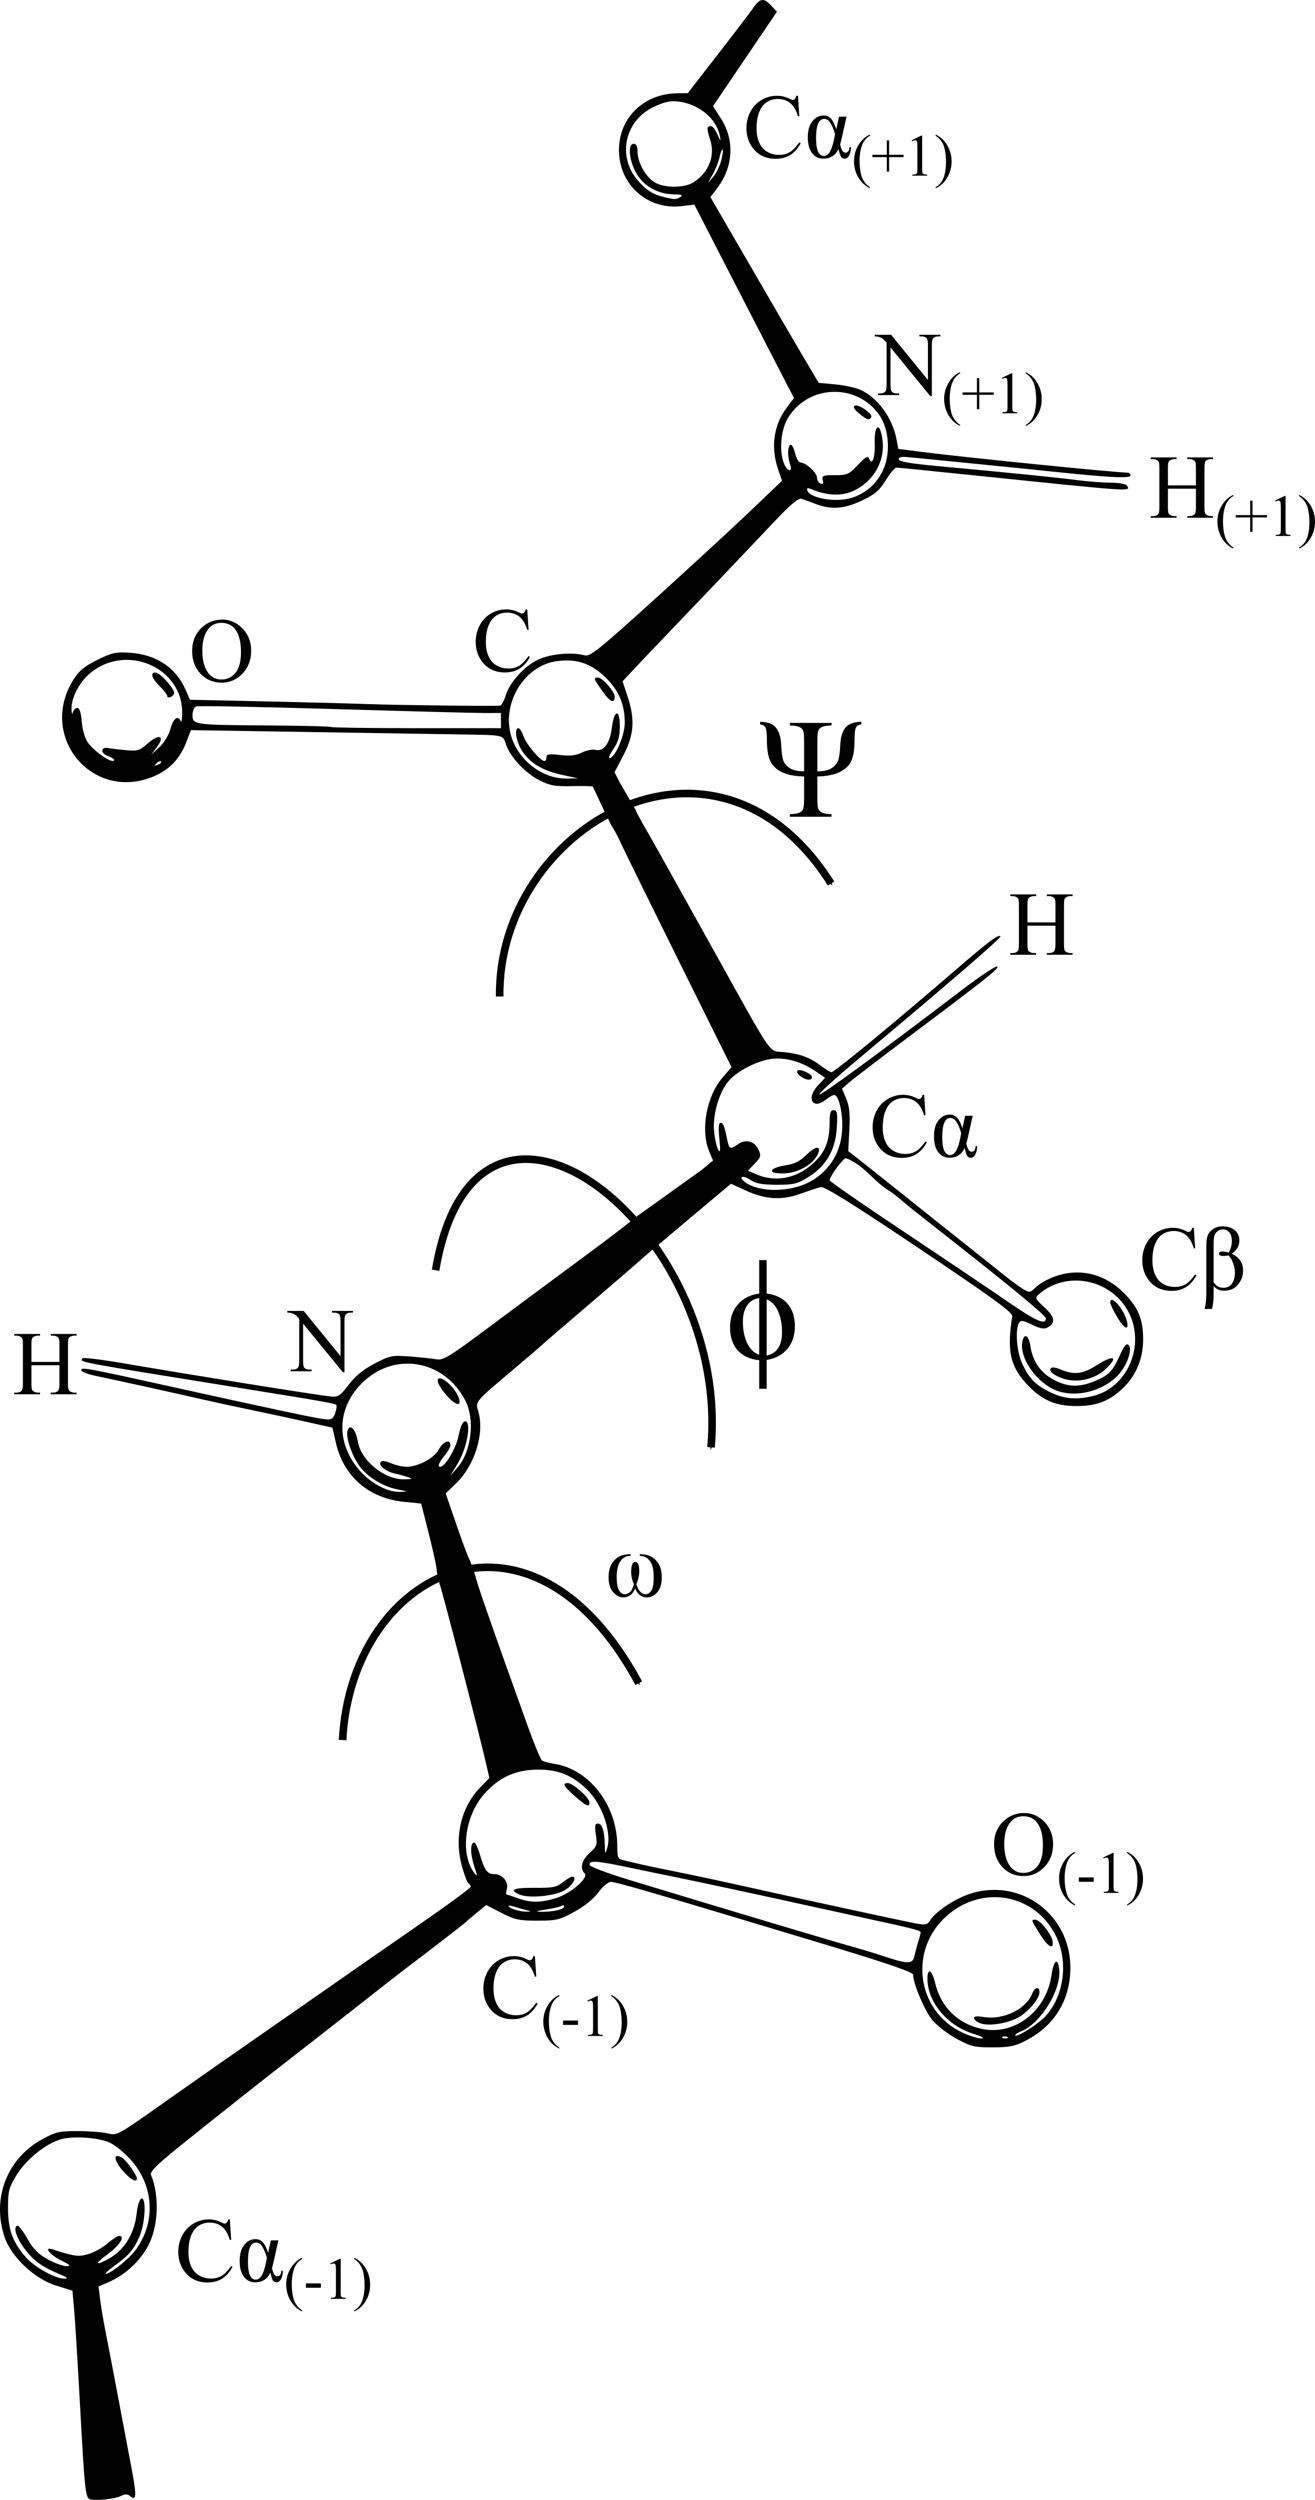 <?xml version="1.0" encoding="UTF-8" standalone="no"?>
<!-- Created with Inkscape (http://www.inkscape.org/) -->

<svg
   xmlns:dc="http://purl.org/dc/elements/1.1/"
   xmlns:cc="http://creativecommons.org/ns#"
   xmlns:rdf="http://www.w3.org/1999/02/22-rdf-syntax-ns#"
   xmlns:svg="http://www.w3.org/2000/svg"
   xmlns="http://www.w3.org/2000/svg"
   xmlns:sodipodi="http://sodipodi.sourceforge.net/DTD/sodipodi-0.dtd"
   xmlns:inkscape="http://www.inkscape.org/namespaces/inkscape"
   width="520.122"
   height="988.208"
   id="svg2"
   version="1.1"
   inkscape:version="0.91 r13725"
   sodipodi:docname="Protein_backbone_PhiPsiOmega_drawing.svg">
  <defs
     id="defs4">
    <marker
       inkscape:stockid="RazorWire"
       id="RazorWire"
       refX="0"
       refY="0"
       orient="auto">
       style=&quot;overflow:visible&quot;&gt;
      <path
   id="path4121"
   transform="scale(0.8,0.8)"
   style="fill:#808080;fill-opacity:1;fill-rule:evenodd;stroke:#000000;stroke-width:0.1pt"
   d="m 0.023,-0.74 0,1.438 -7.781,2.313 18.437,0 -7.187,-2.313 0,-1.438 7.25,-2.156 -18.469,0 7.75,2.156 z"
   inkscape:connector-curvature="0" />
</marker>
    <marker
       inkscape:stockid="Arrow1Mstart"
       orient="auto"
       refY="0"
       refX="0"
       id="Arrow1Mstart"
       style="overflow:visible">
      <path
         id="path3894"
         d="M 0,0 5,-5 -12.5,0 5,5 0,0 z"
         style="fill-rule:evenodd;stroke:#000000;stroke-width:1pt;marker-start:none"
         transform="matrix(0.4,0,0,0.4,4,0)"
         inkscape:connector-curvature="0" />
    </marker>
    <marker
       inkscape:stockid="Tail"
       orient="auto"
       refY="0"
       refX="0"
       id="Tail"
       style="overflow:visible">
      <g
         id="g3924"
         transform="scale(-1.2,-1.2)">
        <path
           id="path3926"
           d="M -3.805,-3.959 0.544,0"
           style="fill:none;stroke:#000000;stroke-width:0.8;stroke-linecap:round;marker-start:none;marker-end:none"
           inkscape:connector-curvature="0" />
        <path
           id="path3928"
           d="M -1.287,-3.959 3.062,0"
           style="fill:none;stroke:#000000;stroke-width:0.8;stroke-linecap:round;marker-start:none;marker-end:none"
           inkscape:connector-curvature="0" />
        <path
           id="path3930"
           d="M 1.305,-3.959 5.654,0"
           style="fill:none;stroke:#000000;stroke-width:0.8;stroke-linecap:round;marker-start:none;marker-end:none"
           inkscape:connector-curvature="0" />
        <path
           id="path3932"
           d="M -3.805,4.178 0.544,0.22"
           style="fill:none;stroke:#000000;stroke-width:0.8;stroke-linecap:round;marker-start:none;marker-end:none"
           inkscape:connector-curvature="0" />
        <path
           id="path3934"
           d="M -1.287,4.178 3.062,0.22"
           style="fill:none;stroke:#000000;stroke-width:0.8;stroke-linecap:round;marker-start:none;marker-end:none"
           inkscape:connector-curvature="0" />
        <path
           id="path3936"
           d="M 1.305,4.178 5.654,0.22"
           style="fill:none;stroke:#000000;stroke-width:0.8;stroke-linecap:round;marker-start:none;marker-end:none"
           inkscape:connector-curvature="0" />
      </g>
    </marker>
    <marker
       inkscape:stockid="TriangleOutM"
       orient="auto"
       refY="0"
       refX="0"
       id="TriangleOutM"
       style="overflow:visible">
      <path
         id="path4034"
         d="m 5.77,0 -8.65,5 0,-10 8.65,5 z"
         style="fill-rule:evenodd;stroke:#000000;stroke-width:1pt;marker-start:none"
         transform="scale(0.4,0.4)"
         inkscape:connector-curvature="0" />
    </marker>
    <marker
       inkscape:stockid="Arrow2Lend"
       orient="auto"
       refY="0"
       refX="0"
       id="Arrow2Lend"
       style="overflow:visible">
      <path
         id="path3909"
         style="font-size:12px;fill-rule:evenodd;stroke-width:0.625;stroke-linejoin:round"
         d="M 8.719,4.034 -2.207,0.016 8.719,-4.002 c -1.745,2.372 -1.735,5.617 -6e-7,8.035 z"
         transform="matrix(-1.1,0,0,-1.1,-1.1,0)"
         inkscape:connector-curvature="0" />
    </marker>
    <marker
       inkscape:stockid="Arrow1Mend"
       orient="auto"
       refY="0"
       refX="0"
       id="Arrow1Mend"
       style="overflow:visible">
      <path
         id="path3897"
         d="M 0,0 5,-5 -12.5,0 5,5 0,0 z"
         style="fill-rule:evenodd;stroke:#000000;stroke-width:1pt;marker-start:none"
         transform="matrix(-0.4,0,0,-0.4,-4,0)"
         inkscape:connector-curvature="0" />
    </marker>
    <marker
       inkscape:stockid="EmptyTriangleOutM"
       orient="auto"
       refY="0"
       refX="0"
       id="EmptyTriangleOutM"
       style="overflow:visible">
      <path
         id="path4052"
         d="m 5.77,0 -8.65,5 0,-10 8.65,5 z"
         style="fill:#ffffff;fill-rule:evenodd;stroke:#000000;stroke-width:1pt;marker-start:none"
         transform="matrix(0.4,0,0,0.4,-1.8,0)"
         inkscape:connector-curvature="0" />
    </marker>
    <marker
       inkscape:stockid="Arrow2Mend"
       orient="auto"
       refY="0"
       refX="0"
       id="Arrow2Mend"
       style="overflow:visible">
      <path
         id="path3915"
         style="font-size:12px;fill-rule:evenodd;stroke-width:0.625;stroke-linejoin:round"
         d="M 8.719,4.034 -2.207,0.016 8.719,-4.002 c -1.745,2.372 -1.735,5.617 -6e-7,8.035 z"
         transform="scale(-0.6,-0.6)"
         inkscape:connector-curvature="0" />
    </marker>
  </defs>
  <sodipodi:namedview
     id="base"
     pagecolor="#ffffff"
     bordercolor="#666666"
     borderopacity="1.0"
     inkscape:pageopacity="0.0"
     inkscape:pageshadow="2"
     inkscape:zoom="0.7"
     inkscape:cx="375.38278"
     inkscape:cy="459.65948"
     inkscape:document-units="px"
     inkscape:current-layer="layer1"
     showgrid="false"
     fit-margin-top="0"
     fit-margin-left="0"
     fit-margin-right="0"
     fit-margin-bottom="0"
     inkscape:window-width="1680"
     inkscape:window-height="950"
     inkscape:window-x="0"
     inkscape:window-y="28"
     inkscape:window-maximized="1" />
  <g
     inkscape:label="Layer 1"
     inkscape:groupmode="layer"
     id="layer1"
     transform="translate(-96.994,-5.236)">
    <g
       style="font-size:22px;font-style:normal;font-weight:normal;line-height:125%;letter-spacing:0px;word-spacing:0px;fill:#000000;fill-opacity:1;stroke:none;font-family:Times New Roman;-inkscape-font-specification:Times New Roman"
       id="text2998" />
    <g
       style="font-size:32px;font-style:normal;font-weight:normal;line-height:125%;letter-spacing:0px;word-spacing:0px;fill:#000000;fill-opacity:1;stroke:none;font-family:Times New Roman;-inkscape-font-specification:Times New Roman"
       id="text3002" />
    <g
       style="font-size:36px;font-style:normal;font-weight:normal;line-height:125%;letter-spacing:0px;word-spacing:0px;fill:#000000;fill-opacity:1;stroke:none;font-family:Times New Roman;-inkscape-font-specification:Times New Roman"
       id="text3006" />
    <g
       style="font-size:36px;font-style:normal;font-weight:normal;line-height:125%;letter-spacing:0px;word-spacing:0px;fill:#000000;fill-opacity:1;stroke:none;font-family:Times New Roman;-inkscape-font-specification:Times New Roman"
       id="text3010">
      <path
         d="m 412.603,43.083 0.545,8.104 -0.545,0 c -0.727,-2.426 -1.764,-4.172 -3.111,-5.238 -1.348,-1.066 -2.965,-1.6 -4.852,-1.6 -1.582,2.3e-5 -3.012,0.401 -4.289,1.204 -1.277,0.803 -2.282,2.083 -3.015,3.841 -0.732,1.758 -1.099,3.943 -1.099,6.557 0,2.156 0.346,4.025 1.037,5.607 0.691,1.582 1.731,2.795 3.12,3.639 1.389,0.844 2.974,1.266 4.755,1.266 1.547,10e-7 2.912,-0.331 4.096,-0.993 1.184,-0.662 2.484,-1.978 3.902,-3.946 l 0.545,0.352 c -1.195,2.121 -2.59,3.674 -4.184,4.658 -1.594,0.984 -3.486,1.477 -5.678,1.477 -3.949,0 -7.008,-1.465 -9.176,-4.395 -1.617,-2.18 -2.426,-4.746 -2.426,-7.699 0,-2.379 0.533,-4.564 1.6,-6.557 1.066,-1.992 2.534,-3.536 4.403,-4.632 1.869,-1.096 3.911,-1.644 6.126,-1.644 1.723,2.5e-5 3.422,0.422 5.098,1.266 0.492,0.258 0.844,0.387 1.055,0.387 0.316,2.3e-5 0.592,-0.111 0.826,-0.334 0.305,-0.316 0.521,-0.756 0.65,-1.318 z"
         id="path6695"
         inkscape:connector-curvature="0" />
      <path
         d="m 428.827,51.362 2.988,0 -1.811,8.139 c -0.352,1.547 -0.592,2.496 -0.721,2.848 0.469,2.156 1.148,3.234 2.039,3.234 1.055,2e-6 1.6,-0.727 1.635,-2.18 l 0.633,0 c -0.035,1.359 -0.284,2.458 -0.747,3.296 -0.463,0.838 -1.069,1.257 -1.819,1.257 -0.621,0 -1.084,-0.252 -1.389,-0.756 -0.305,-0.504 -0.633,-1.535 -0.984,-3.094 -1.219,2.566 -3.211,3.85 -5.977,3.85 -1.887,0 -3.387,-0.735 -4.5,-2.206 -1.113,-1.471 -1.67,-3.577 -1.67,-6.319 0,-2.695 0.609,-4.793 1.828,-6.293 1.219,-1.5 2.684,-2.25 4.395,-2.25 1.207,1.6e-5 2.197,0.428 2.971,1.283 0.773,0.855 1.459,2.25 2.057,4.184 z m -1.547,6.891 c -0.551,-1.887 -1.166,-3.36 -1.846,-4.421 -0.68,-1.061 -1.494,-1.591 -2.443,-1.591 -2.145,1.6e-5 -3.217,2.508 -3.217,7.523 -10e-6,4.758 1.025,7.137 3.076,7.137 1.781,0 3.1,-2.098 3.955,-6.293 z"
         id="path6697"
         inkscape:connector-curvature="0" />
      <path
         d="m 441.087,79.245 0,0.423 c -1.15,-0.579 -2.11,-1.257 -2.879,-2.034 -1.097,-1.105 -1.942,-2.407 -2.537,-3.908 -0.594,-1.501 -0.891,-3.058 -0.891,-4.673 0,-2.361 0.583,-4.515 1.748,-6.461 1.165,-1.946 2.685,-3.338 4.559,-4.176 l 0,0.48 c -0.937,0.518 -1.706,1.226 -2.308,2.125 -0.602,0.899 -1.051,2.038 -1.348,3.416 -0.297,1.379 -0.446,2.818 -0.446,4.319 -1e-5,1.63 0.126,3.112 0.377,4.445 0.198,1.051 0.438,1.895 0.72,2.531 0.282,0.636 0.661,1.247 1.137,1.834 0.476,0.587 1.099,1.146 1.868,1.68 z"
         style="font-size:65.001%;baseline-shift:sub"
         id="path6699"
         inkscape:connector-curvature="0" />
      <path
         d="m 447.748,73.052 0,-5.702 -5.69,0 0,-0.937 5.69,0 0,-5.679 0.914,0 0,5.679 5.713,0 0,0.937 -5.713,0 0,5.702 z"
         style="font-size:65.001%;baseline-shift:sub"
         id="path6701"
         inkscape:connector-curvature="0" />
      <path
         d="m 457.586,60.69 3.771,-1.84 0.377,0 0,13.083 c -10e-6,0.868 0.036,1.409 0.109,1.622 0.072,0.213 0.223,0.377 0.451,0.491 0.229,0.114 0.693,0.179 1.394,0.194 l 0,0.423 -5.827,0 0,-0.423 c 0.731,-0.015 1.204,-0.078 1.417,-0.189 0.213,-0.11 0.362,-0.259 0.446,-0.446 0.084,-0.187 0.126,-0.745 0.126,-1.674 l 0,-8.364 c -10e-6,-1.127 -0.038,-1.851 -0.114,-2.171 -0.053,-0.244 -0.15,-0.423 -0.291,-0.537 -0.141,-0.114 -0.31,-0.171 -0.508,-0.171 -0.282,1.4e-5 -0.674,0.118 -1.177,0.354 z"
         style="font-size:65.001%;baseline-shift:sub"
         id="path6703"
         inkscape:connector-curvature="0" />
      <path
         d="m 467.069,58.896 0,-0.48 c 1.158,0.571 2.121,1.245 2.891,2.022 1.089,1.112 1.931,2.417 2.525,3.913 0.594,1.497 0.891,3.056 0.891,4.679 0,2.361 -0.581,4.515 -1.742,6.461 -1.162,1.946 -2.683,3.338 -4.565,4.176 l 0,-0.423 c 0.937,-0.526 1.708,-1.236 2.314,-2.131 0.606,-0.895 1.055,-2.034 1.348,-3.416 0.293,-1.383 0.44,-2.824 0.44,-4.325 -1e-5,-1.622 -0.126,-3.104 -0.377,-4.445 -0.19,-1.051 -0.428,-1.893 -0.714,-2.525 -0.286,-0.632 -0.665,-1.242 -1.137,-1.828 -0.472,-0.587 -1.097,-1.146 -1.874,-1.68 z"
         style="font-size:65.001%;baseline-shift:sub"
         id="path6705"
         inkscape:connector-curvature="0" />
    </g>
    <g
       style="font-size:36px;font-style:normal;font-weight:normal;line-height:125%;letter-spacing:0px;word-spacing:0px;fill:#000000;fill-opacity:1;stroke:none;font-family:Times New Roman;-inkscape-font-specification:Times New Roman"
       id="text3016">
      <path
         d="m 442.982,137.572 6.469,0 14.572,17.877 0,-13.746 c -2e-5,-1.465 -0.164,-2.379 -0.492,-2.742 -0.434,-0.492 -1.119,-0.738 -2.057,-0.738 l -0.826,0 0,-0.65 8.297,0 0,0.65 -0.844,0 c -1.008,2e-5 -1.723,0.305 -2.145,0.914 -0.258,0.375 -0.387,1.23 -0.387,2.566 l 0,20.092 -0.633,0 -15.715,-19.195 0,14.678 c -10e-6,1.465 0.158,2.379 0.475,2.742 0.445,0.492 1.131,0.738 2.057,0.738 l 0.844,0 0,0.65 -8.297,0 0,-0.65 0.826,0 c 1.02,0 1.74,-0.305 2.162,-0.914 0.258,-0.375 0.387,-1.23 0.387,-2.566 l 0,-16.576 c -0.691,-0.809 -1.216,-1.342 -1.573,-1.6 -0.357,-0.258 -0.882,-0.498 -1.573,-0.721 -0.34,-0.105 -0.855,-0.158 -1.547,-0.158 z"
         id="path6708"
         inkscape:connector-curvature="0" />
      <path
         d="m 476.739,173.189 0,0.423 c -1.15,-0.579 -2.11,-1.257 -2.879,-2.034 -1.097,-1.105 -1.942,-2.407 -2.537,-3.908 -0.594,-1.501 -0.891,-3.058 -0.891,-4.673 0,-2.361 0.583,-4.515 1.748,-6.461 1.165,-1.946 2.685,-3.338 4.559,-4.176 l 0,0.48 c -0.937,0.518 -1.706,1.226 -2.308,2.125 -0.602,0.899 -1.051,2.038 -1.348,3.416 -0.297,1.379 -0.446,2.818 -0.446,4.319 0,1.63 0.126,3.112 0.377,4.445 0.198,1.051 0.438,1.895 0.72,2.531 0.282,0.636 0.661,1.247 1.137,1.834 0.476,0.587 1.099,1.146 1.868,1.68 z"
         style="font-size:65.001%;baseline-shift:sub"
         id="path6710"
         inkscape:connector-curvature="0" />
      <path
         d="m 483.401,166.997 0,-5.702 -5.69,0 0,-0.937 5.69,0 0,-5.679 0.914,0 0,5.679 5.713,0 0,0.937 -5.713,0 0,5.702 z"
         style="font-size:65.001%;baseline-shift:sub"
         id="path6712"
         inkscape:connector-curvature="0" />
      <path
         d="m 493.239,154.634 3.771,-1.84 0.377,0 0,13.083 c 0,0.868 0.036,1.409 0.109,1.622 0.072,0.213 0.223,0.377 0.451,0.491 0.229,0.114 0.693,0.179 1.394,0.194 l 0,0.423 -5.827,0 0,-0.423 c 0.731,-0.015 1.204,-0.078 1.417,-0.189 0.213,-0.11 0.362,-0.259 0.446,-0.446 0.084,-0.187 0.126,-0.745 0.126,-1.674 l 0,-8.364 c 0,-1.127 -0.038,-1.851 -0.114,-2.171 -0.053,-0.244 -0.15,-0.423 -0.291,-0.537 -0.141,-0.114 -0.31,-0.171 -0.508,-0.171 -0.282,2e-5 -0.674,0.118 -1.177,0.354 z"
         style="font-size:65.001%;baseline-shift:sub"
         id="path6714"
         inkscape:connector-curvature="0" />
      <path
         d="m 502.722,152.84 0,-0.48 c 1.158,0.571 2.121,1.245 2.891,2.022 1.089,1.112 1.931,2.417 2.525,3.913 0.594,1.497 0.891,3.056 0.891,4.679 -10e-6,2.361 -0.581,4.515 -1.742,6.461 -1.162,1.946 -2.683,3.338 -4.565,4.176 l 0,-0.423 c 0.937,-0.526 1.708,-1.236 2.314,-2.131 0.606,-0.895 1.055,-2.034 1.348,-3.416 0.293,-1.383 0.44,-2.824 0.44,-4.325 0,-1.622 -0.126,-3.104 -0.377,-4.445 -0.19,-1.051 -0.428,-1.893 -0.714,-2.525 -0.286,-0.632 -0.665,-1.242 -1.137,-1.828 -0.472,-0.587 -1.097,-1.146 -1.874,-1.68 z"
         style="font-size:65.001%;baseline-shift:sub"
         id="path6716"
         inkscape:connector-curvature="0" />
    </g>
    <g
       style="font-size:36px;font-style:normal;font-weight:normal;line-height:125%;letter-spacing:0px;word-spacing:0px;fill:#000000;fill-opacity:1;stroke:none;font-family:Times New Roman;-inkscape-font-specification:Times New Roman"
       id="text3022">
      <path
         d="m 184.892,250.164 c 3.094,2e-5 5.774,1.175 8.042,3.524 2.268,2.35 3.401,5.282 3.401,8.798 -2e-5,3.621 -1.143,6.627 -3.428,9.018 -2.285,2.391 -5.051,3.586 -8.297,3.586 -3.281,0 -6.038,-1.166 -8.271,-3.498 -2.232,-2.332 -3.349,-5.35 -3.349,-9.053 0,-3.785 1.289,-6.873 3.867,-9.264 2.238,-2.074 4.916,-3.111 8.033,-3.111 z m -0.334,1.283 c -2.133,3e-5 -3.844,0.791 -5.133,2.373 -1.605,1.969 -2.408,4.852 -2.408,8.648 0,3.891 0.832,6.885 2.496,8.982 1.277,1.594 2.965,2.391 5.062,2.391 2.238,0 4.087,-0.873 5.546,-2.619 1.459,-1.746 2.188,-4.5 2.188,-8.262 -2e-5,-4.078 -0.803,-7.119 -2.408,-9.123 -1.289,-1.594 -3.07,-2.391 -5.344,-2.391 z"
         id="path6719"
         inkscape:connector-curvature="0" />
    </g>
    <g
       style="font-size:36px;font-style:normal;font-weight:normal;line-height:125%;letter-spacing:0px;word-spacing:0px;fill:#000000;fill-opacity:1;stroke:none;font-family:Times New Roman;-inkscape-font-specification:Times New Roman"
       id="text3026">
      <path
         d="m 305.527,246.123 0.545,8.104 -0.545,0 c -0.727,-2.426 -1.764,-4.172 -3.111,-5.238 -1.348,-1.066 -2.965,-1.6 -4.852,-1.6 -1.582,2e-5 -3.012,0.401 -4.289,1.204 -1.277,0.803 -2.282,2.083 -3.015,3.841 -0.732,1.758 -1.099,3.943 -1.099,6.557 -1e-5,2.156 0.346,4.025 1.037,5.607 0.691,1.582 1.731,2.795 3.12,3.639 1.389,0.844 2.974,1.266 4.755,1.266 1.547,0 2.912,-0.331 4.096,-0.993 1.184,-0.662 2.484,-1.978 3.902,-3.946 l 0.545,0.352 c -1.195,2.121 -2.59,3.674 -4.184,4.658 -1.594,0.984 -3.486,1.477 -5.678,1.477 -3.949,0 -7.008,-1.465 -9.176,-4.395 -1.617,-2.18 -2.426,-4.746 -2.426,-7.699 -10e-6,-2.379 0.533,-4.564 1.6,-6.557 1.066,-1.992 2.534,-3.536 4.403,-4.632 1.869,-1.096 3.911,-1.644 6.126,-1.644 1.723,2e-5 3.422,0.422 5.098,1.266 0.492,0.258 0.844,0.387 1.055,0.387 0.316,3e-5 0.592,-0.111 0.826,-0.334 0.305,-0.316 0.521,-0.756 0.65,-1.318 z"
         id="path6722"
         inkscape:connector-curvature="0" />
    </g>
    <g
       style="font-size:36px;font-style:normal;font-weight:normal;line-height:125%;letter-spacing:0px;word-spacing:0px;fill:#000000;fill-opacity:1;stroke:none;font-family:Times New Roman;-inkscape-font-specification:Times New Roman"
       id="text3030">
      <path
         d="m 420.287,310.145 c 2.479,2e-5 4.361,-0.419 5.646,-1.258 1.285,-0.839 2.142,-1.859 2.57,-3.062 0.428,-1.203 0.706,-3.208 0.834,-6.016 0.128,-3.117 0.825,-5.437 2.092,-6.959 1.267,-1.522 3.35,-2.283 6.248,-2.283 l 0,1.039 c -1.039,0.073 -1.745,0.479 -2.119,1.217 -0.374,0.738 -0.561,2.301 -0.561,4.689 -4e-5,3.5 -0.369,6.202 -1.107,8.107 -0.738,1.905 -2.219,3.45 -4.443,4.635 -2.224,1.185 -5.277,1.823 -9.16,1.914 l 0,8.668 c -2e-5,2.133 0.123,3.514 0.369,4.143 0.246,0.629 0.766,1.135 1.559,1.518 0.793,0.383 2.019,0.574 3.678,0.574 l 0,1.012 -16.461,0 0,-1.012 c 1.622,-0.018 2.83,-0.196 3.623,-0.533 0.793,-0.337 1.322,-0.829 1.586,-1.477 0.264,-0.647 0.396,-2.055 0.396,-4.225 l 0,-8.668 c -3.919,-0.091 -6.964,-0.72 -9.133,-1.887 -2.169,-1.167 -3.641,-2.693 -4.416,-4.58 -0.775,-1.887 -1.162,-4.626 -1.162,-8.217 -1e-5,-2.297 -0.173,-3.824 -0.52,-4.58 -0.346,-0.756 -1.066,-1.189 -2.16,-1.299 l 0,-1.039 c 1.841,0.036 3.327,0.328 4.457,0.875 1.13,0.547 2.037,1.513 2.721,2.898 0.684,1.385 1.071,3.208 1.162,5.469 0.128,2.789 0.396,4.785 0.807,5.988 0.41,1.203 1.271,2.229 2.584,3.076 1.312,0.848 3.199,1.272 5.66,1.271 l 0,-11.922 c -1e-5,-2.133 -0.123,-3.514 -0.369,-4.143 -0.246,-0.629 -0.761,-1.126 -1.545,-1.49 -0.784,-0.365 -2.014,-0.556 -3.691,-0.574 l 0,-1.012 16.461,0 0,1.012 c -1.677,0.018 -2.908,0.205 -3.691,0.561 -0.784,0.356 -1.299,0.852 -1.545,1.49 -0.246,0.638 -0.369,2.023 -0.369,4.156 z"
         style="font-size:56px"
         id="path6725"
         inkscape:connector-curvature="0" />
    </g>
    <g
       style="font-size:36px;font-style:normal;font-weight:normal;line-height:125%;letter-spacing:0px;word-spacing:0px;fill:#000000;fill-opacity:1;stroke:none;font-family:Times New Roman;-inkscape-font-specification:Times New Roman"
       id="text3034">
      <path
         d="m 503.385,369.852 11.074,0 0,-6.82 c -2e-5,-1.219 -0.076,-2.021 -0.229,-2.408 -0.117,-0.293 -0.363,-0.545 -0.738,-0.756 -0.504,-0.281 -1.037,-0.422 -1.6,-0.422 l -0.844,0 0,-0.65 10.195,0 0,0.65 -0.844,0 c -0.563,2e-5 -1.096,0.135 -1.6,0.404 -0.375,0.188 -0.63,0.472 -0.765,0.853 -0.135,0.381 -0.202,1.157 -0.202,2.329 l 0,15.381 c -2e-5,1.207 0.076,2.004 0.229,2.391 0.117,0.293 0.357,0.545 0.721,0.756 0.516,0.281 1.055,0.422 1.617,0.422 l 0.844,0 0,0.65 -10.195,0 0,-0.65 0.844,0 c 0.973,0 1.682,-0.287 2.127,-0.861 0.293,-0.375 0.439,-1.277 0.439,-2.707 l 0,-7.26 -11.074,0 0,7.26 c 0,1.207 0.076,2.004 0.229,2.391 0.117,0.293 0.363,0.545 0.738,0.756 0.504,0.281 1.037,0.422 1.6,0.422 l 0.861,0 0,0.65 -10.213,0 0,-0.65 0.844,0 c 0.984,0 1.699,-0.287 2.145,-0.861 0.281,-0.375 0.422,-1.277 0.422,-2.707 l 0,-15.381 c 0,-1.219 -0.076,-2.021 -0.229,-2.408 -0.117,-0.293 -0.357,-0.545 -0.721,-0.756 -0.516,-0.281 -1.055,-0.422 -1.617,-0.422 l -0.844,0 0,-0.65 10.213,0 0,0.65 -0.861,0 c -0.563,2e-5 -1.096,0.135 -1.6,0.404 -0.363,0.188 -0.615,0.472 -0.756,0.853 -0.141,0.381 -0.211,1.157 -0.211,2.329 z"
         id="path6728"
         inkscape:connector-curvature="0" />
    </g>
    <g
       style="font-size:36px;font-style:normal;font-weight:normal;line-height:125%;letter-spacing:0px;word-spacing:0px;fill:#000000;fill-opacity:1;stroke:none;font-family:Times New Roman;-inkscape-font-specification:Times New Roman"
       id="text3042">
      <path
         d="m 210.647,523.45 6.469,0 14.572,17.877 0,-13.746 c -2e-5,-1.465 -0.164,-2.379 -0.492,-2.742 -0.434,-0.492 -1.119,-0.738 -2.057,-0.738 l -0.826,0 0,-0.65 8.297,0 0,0.65 -0.844,0 c -1.008,2e-5 -1.723,0.305 -2.145,0.914 -0.258,0.375 -0.387,1.23 -0.387,2.566 l 0,20.092 -0.633,0 -15.715,-19.195 0,14.678 c 0,1.465 0.158,2.379 0.475,2.742 0.445,0.492 1.131,0.738 2.057,0.738 l 0.844,0 0,0.65 -8.297,0 0,-0.65 0.826,0 c 1.02,0 1.74,-0.305 2.162,-0.914 0.258,-0.375 0.387,-1.23 0.387,-2.566 l 0,-16.576 c -0.691,-0.809 -1.216,-1.342 -1.573,-1.6 -0.357,-0.258 -0.882,-0.498 -1.573,-0.721 -0.34,-0.105 -0.855,-0.158 -1.547,-0.158 z"
         id="path6734"
         inkscape:connector-curvature="0" />
    </g>
    <g
       style="font-size:36px;font-style:normal;font-weight:normal;line-height:125%;letter-spacing:0px;word-spacing:0px;fill:#000000;fill-opacity:1;stroke:none;font-family:Times New Roman;-inkscape-font-specification:Times New Roman"
       id="text3046">
      <path
         d="m 109.426,543.598 11.074,0 0,-6.82 c -2e-5,-1.219 -0.076,-2.021 -0.229,-2.408 -0.117,-0.293 -0.363,-0.545 -0.738,-0.756 -0.504,-0.281 -1.037,-0.422 -1.6,-0.422 l -0.844,0 0,-0.65 10.195,0 0,0.65 -0.844,0 c -0.563,2e-5 -1.096,0.135 -1.6,0.404 -0.375,0.188 -0.63,0.472 -0.765,0.853 -0.135,0.381 -0.202,1.157 -0.202,2.329 l 0,15.381 c -2e-5,1.207 0.076,2.004 0.229,2.391 0.117,0.293 0.357,0.545 0.721,0.756 0.516,0.281 1.055,0.422 1.617,0.422 l 0.844,0 0,0.65 -10.195,0 0,-0.65 0.844,0 c 0.973,0 1.682,-0.287 2.127,-0.861 0.293,-0.375 0.439,-1.277 0.439,-2.707 l 0,-7.26 -11.074,0 0,7.26 c 0,1.207 0.076,2.004 0.229,2.391 0.117,0.293 0.363,0.545 0.738,0.756 0.504,0.281 1.037,0.422 1.6,0.422 l 0.861,0 0,0.65 -10.213,0 0,-0.65 0.844,0 c 0.984,0 1.699,-0.287 2.145,-0.861 0.281,-0.375 0.422,-1.277 0.422,-2.707 l 0,-15.381 c 0,-1.219 -0.076,-2.021 -0.229,-2.408 -0.117,-0.293 -0.357,-0.545 -0.721,-0.756 -0.516,-0.281 -1.055,-0.422 -1.617,-0.422 l -0.844,0 0,-0.65 10.213,0 0,0.65 -0.861,0 c -0.563,2e-5 -1.096,0.135 -1.6,0.404 -0.363,0.188 -0.615,0.472 -0.756,0.853 -0.141,0.381 -0.211,1.157 -0.211,2.329 z"
         id="path6737"
         inkscape:connector-curvature="0" />
    </g>
    <g
       id="g3562"
       style="font-style:normal;font-weight:normal;font-size:36px;line-height:125%;font-family:'Times New Roman';-inkscape-font-specification:'Times New Roman';letter-spacing:0px;word-spacing:0px;fill:#000000;fill-opacity:1;stroke:none">
      <path
         inkscape:connector-curvature="0"
         id="path3564"
         d="m 308.557,778.474 0.545,8.104 -0.545,0 c -0.727,-2.426 -1.764,-4.172 -3.111,-5.238 -1.348,-1.066 -2.965,-1.6 -4.852,-1.6 -1.582,2e-5 -3.012,0.401 -4.289,1.204 -1.277,0.803 -2.282,2.083 -3.015,3.841 -0.732,1.758 -1.099,3.943 -1.099,6.557 -1e-5,2.156 0.346,4.025 1.037,5.607 0.691,1.582 1.731,2.795 3.12,3.639 1.389,0.844 2.974,1.266 4.755,1.266 1.547,0 2.912,-0.331 4.096,-0.993 1.184,-0.662 2.484,-1.978 3.902,-3.946 l 0.545,0.352 c -1.195,2.121 -2.59,3.674 -4.184,4.658 -1.594,0.984 -3.486,1.477 -5.678,1.477 -3.949,0 -7.008,-1.465 -9.176,-4.395 -1.617,-2.18 -2.426,-4.746 -2.426,-7.699 0,-2.379 0.533,-4.564 1.6,-6.557 1.066,-1.992 2.534,-3.536 4.403,-4.632 1.869,-1.096 3.911,-1.644 6.126,-1.644 1.723,3e-5 3.422,0.422 5.098,1.266 0.492,0.258 0.844,0.387 1.055,0.387 0.316,2e-5 0.592,-0.111 0.826,-0.334 0.305,-0.316 0.521,-0.756 0.65,-1.318 z" />
      <path
         inkscape:connector-curvature="0"
         id="path3566"
         style="font-size:65.001%;baseline-shift:sub"
         d="m 318.197,814.636 0,0.423 c -1.15,-0.579 -2.11,-1.257 -2.879,-2.034 -1.097,-1.105 -1.942,-2.407 -2.537,-3.908 -0.594,-1.501 -0.891,-3.058 -0.891,-4.673 -1e-5,-2.361 0.583,-4.515 1.748,-6.461 1.165,-1.946 2.685,-3.338 4.559,-4.176 l 0,0.48 c -0.937,0.518 -1.706,1.226 -2.308,2.125 -0.602,0.899 -1.051,2.038 -1.348,3.416 -0.297,1.379 -0.446,2.818 -0.446,4.319 0,1.63 0.126,3.112 0.377,4.445 0.198,1.051 0.438,1.895 0.72,2.531 0.282,0.636 0.661,1.247 1.137,1.834 0.476,0.587 1.099,1.146 1.868,1.68 z" />
      <path
         inkscape:connector-curvature="0"
         id="path3568"
         style="font-size:65.001%;baseline-shift:sub"
         d="m 319.694,803.942 5.907,0 0,1.725 -5.907,0 z" />
      <path
         inkscape:connector-curvature="0"
         id="path3570"
         style="font-size:65.001%;baseline-shift:sub"
         d="m 329.303,796.081 3.771,-1.84 0.377,0 0,13.083 c -10e-6,0.868 0.036,1.409 0.109,1.622 0.072,0.213 0.223,0.377 0.451,0.491 0.229,0.114 0.693,0.179 1.394,0.194 l 0,0.423 -5.827,0 0,-0.423 c 0.731,-0.015 1.204,-0.078 1.417,-0.189 0.213,-0.11 0.362,-0.259 0.446,-0.446 0.084,-0.187 0.126,-0.745 0.126,-1.674 l 0,-8.364 c -10e-6,-1.127 -0.038,-1.851 -0.114,-2.171 -0.053,-0.244 -0.15,-0.423 -0.291,-0.537 -0.141,-0.114 -0.31,-0.171 -0.508,-0.171 -0.282,2e-5 -0.674,0.118 -1.177,0.354 z" />
      <path
         inkscape:connector-curvature="0"
         id="path3572"
         style="font-size:65.001%;baseline-shift:sub"
         d="m 338.787,794.287 0,-0.48 c 1.158,0.571 2.121,1.245 2.891,2.022 1.089,1.112 1.931,2.417 2.525,3.913 0.594,1.497 0.891,3.056 0.891,4.679 0,2.361 -0.581,4.515 -1.742,6.461 -1.162,1.946 -2.683,3.338 -4.565,4.176 l 0,-0.423 c 0.937,-0.526 1.708,-1.236 2.314,-2.131 0.606,-0.895 1.055,-2.034 1.348,-3.416 0.293,-1.383 0.44,-2.824 0.44,-4.325 -1e-5,-1.622 -0.126,-3.104 -0.377,-4.445 -0.19,-1.051 -0.428,-1.893 -0.714,-2.525 -0.286,-0.632 -0.665,-1.242 -1.137,-1.828 -0.472,-0.587 -1.097,-1.146 -1.874,-1.68 z" />
    </g>
    <g
       id="g3584">
      <path
         d="m 187.891,882.547 0.545,8.104 -0.545,0 c -0.727,-2.426 -1.764,-4.172 -3.111,-5.238 -1.348,-1.066 -2.965,-1.6 -4.852,-1.6 -1.582,3e-5 -3.012,0.401 -4.289,1.204 -1.277,0.803 -2.282,2.083 -3.015,3.841 -0.732,1.758 -1.099,3.943 -1.099,6.557 0,2.156 0.346,4.025 1.037,5.607 0.691,1.582 1.731,2.795 3.12,3.639 1.389,0.844 2.974,1.266 4.755,1.266 1.547,0 2.912,-0.331 4.096,-0.993 1.184,-0.662 2.484,-1.978 3.902,-3.946 l 0.545,0.352 c -1.195,2.121 -2.59,3.674 -4.184,4.658 -1.594,0.984 -3.486,1.477 -5.678,1.477 -3.949,0 -7.008,-1.465 -9.176,-4.395 -1.617,-2.18 -2.426,-4.746 -2.426,-7.699 0,-2.379 0.533,-4.564 1.6,-6.557 1.066,-1.992 2.534,-3.536 4.403,-4.632 1.869,-1.096 3.911,-1.644 6.126,-1.644 1.723,2e-5 3.422,0.422 5.098,1.266 0.492,0.258 0.844,0.387 1.055,0.387 0.316,3e-5 0.592,-0.111 0.826,-0.334 0.305,-0.316 0.521,-0.756 0.65,-1.318 z"
         id="path6740"
         inkscape:connector-curvature="0"
         style="font-style:normal;font-weight:normal;font-size:medium;line-height:125%;font-family:'Times New Roman';-inkscape-font-specification:'Times New Roman';letter-spacing:0px;word-spacing:0px;fill:#000000;fill-opacity:1;stroke:none" />
      <path
         d="m 204.116,890.826 2.988,0 -1.811,8.139 c -0.352,1.547 -0.592,2.496 -0.721,2.848 0.469,2.156 1.148,3.234 2.039,3.234 1.055,0 1.6,-0.727 1.635,-2.18 l 0.633,0 c -0.035,1.359 -0.284,2.458 -0.747,3.296 -0.463,0.838 -1.069,1.257 -1.819,1.257 -0.621,0 -1.084,-0.252 -1.389,-0.756 -0.305,-0.504 -0.633,-1.535 -0.984,-3.094 -1.219,2.566 -3.211,3.85 -5.977,3.85 -1.887,0 -3.387,-0.735 -4.5,-2.206 -1.113,-1.471 -1.67,-3.577 -1.67,-6.319 0,-2.695 0.609,-4.793 1.828,-6.293 1.219,-1.5 2.684,-2.25 4.395,-2.25 1.207,10e-6 2.197,0.428 2.971,1.283 0.773,0.855 1.459,2.25 2.057,4.184 z m -1.547,6.891 c -0.551,-1.887 -1.166,-3.36 -1.846,-4.421 -0.68,-1.061 -1.494,-1.591 -2.443,-1.591 -2.145,2e-5 -3.217,2.508 -3.217,7.523 0,4.758 1.025,7.137 3.076,7.137 1.781,0 3.1,-2.098 3.955,-6.293 z"
         id="path6742"
         inkscape:connector-curvature="0"
         style="font-style:normal;font-weight:normal;font-size:medium;line-height:125%;font-family:'Times New Roman';-inkscape-font-specification:'Times New Roman';letter-spacing:0px;word-spacing:0px;fill:#000000;fill-opacity:1;stroke:none" />
      <path
         d="m 216.498,918.534 0,0.423 c -1.15,-0.579 -2.11,-1.257 -2.879,-2.034 -1.097,-1.105 -1.942,-2.407 -2.537,-3.908 -0.594,-1.501 -0.891,-3.058 -0.891,-4.673 -1e-5,-2.361 0.583,-4.515 1.748,-6.461 1.165,-1.946 2.685,-3.338 4.559,-4.176 l 0,0.48 c -0.937,0.518 -1.706,1.226 -2.308,2.125 -0.602,0.899 -1.051,2.038 -1.348,3.416 -0.297,1.379 -0.446,2.818 -0.446,4.319 0,1.63 0.126,3.112 0.377,4.445 0.198,1.051 0.438,1.895 0.72,2.531 0.282,0.636 0.661,1.247 1.137,1.834 0.476,0.587 1.099,1.146 1.868,1.68 z"
         style="font-style:normal;font-weight:normal;font-size:23.4px;line-height:125%;font-family:'Times New Roman';-inkscape-font-specification:'Times New Roman';letter-spacing:0px;word-spacing:0px;baseline-shift:sub;fill:#000000;fill-opacity:1;stroke:none"
         id="path6755"
         inkscape:connector-curvature="0" />
      <path
         d="m 217.995,907.839 5.907,0 0,1.725 -5.907,0 z"
         style="font-style:normal;font-weight:normal;font-size:23.4px;line-height:125%;font-family:'Times New Roman';-inkscape-font-specification:'Times New Roman';letter-spacing:0px;word-spacing:0px;baseline-shift:sub;fill:#000000;fill-opacity:1;stroke:none"
         id="path6757"
         inkscape:connector-curvature="0" />
      <path
         d="m 227.604,899.978 3.771,-1.84 0.377,0 0,13.083 c -10e-6,0.868 0.036,1.409 0.109,1.622 0.072,0.213 0.223,0.377 0.451,0.491 0.229,0.114 0.693,0.179 1.394,0.194 l 0,0.423 -5.827,0 0,-0.423 c 0.731,-0.015 1.204,-0.078 1.417,-0.189 0.213,-0.11 0.362,-0.259 0.446,-0.446 0.084,-0.187 0.126,-0.745 0.126,-1.674 l 0,-8.364 c -1e-5,-1.127 -0.038,-1.851 -0.114,-2.171 -0.053,-0.244 -0.15,-0.423 -0.291,-0.537 -0.141,-0.114 -0.31,-0.171 -0.508,-0.171 -0.282,2e-5 -0.674,0.118 -1.177,0.354 z"
         style="font-style:normal;font-weight:normal;font-size:23.4px;line-height:125%;font-family:'Times New Roman';-inkscape-font-specification:'Times New Roman';letter-spacing:0px;word-spacing:0px;baseline-shift:sub;fill:#000000;fill-opacity:1;stroke:none"
         id="path6759"
         inkscape:connector-curvature="0" />
      <path
         d="m 237.088,898.184 0,-0.48 c 1.158,0.571 2.121,1.245 2.891,2.022 1.089,1.112 1.931,2.417 2.525,3.913 0.594,1.497 0.891,3.056 0.891,4.679 0,2.361 -0.581,4.515 -1.742,6.461 -1.162,1.946 -2.683,3.338 -4.565,4.176 l 0,-0.423 c 0.937,-0.526 1.708,-1.236 2.314,-2.131 0.606,-0.895 1.055,-2.034 1.348,-3.416 0.293,-1.383 0.44,-2.824 0.44,-4.325 -1e-5,-1.622 -0.126,-3.104 -0.377,-4.445 -0.19,-1.051 -0.428,-1.893 -0.714,-2.525 -0.286,-0.632 -0.665,-1.242 -1.137,-1.828 -0.472,-0.587 -1.097,-1.146 -1.874,-1.68 z"
         style="font-style:normal;font-weight:normal;font-size:23.4px;line-height:125%;font-family:'Times New Roman';-inkscape-font-specification:'Times New Roman';letter-spacing:0px;word-spacing:0px;baseline-shift:sub;fill:#000000;fill-opacity:1;stroke:none"
         id="path6761"
         inkscape:connector-curvature="0" />
    </g>
    <g
       style="font-size:36px;font-style:normal;font-weight:normal;line-height:125%;letter-spacing:0px;word-spacing:0px;fill:#000000;fill-opacity:1;stroke:none;font-family:Times New Roman;-inkscape-font-specification:Times New Roman"
       id="text3080">
      <path
         d="m 502.08,721.905 c 3.094,2e-5 5.774,1.175 8.042,3.524 2.268,2.35 3.401,5.282 3.401,8.798 -2e-5,3.621 -1.143,6.627 -3.428,9.018 -2.285,2.391 -5.051,3.586 -8.297,3.586 -3.281,0 -6.038,-1.166 -8.271,-3.498 -2.232,-2.332 -3.349,-5.35 -3.349,-9.053 0,-3.785 1.289,-6.873 3.867,-9.264 2.238,-2.074 4.916,-3.111 8.033,-3.111 z m -0.334,1.283 c -2.133,3e-5 -3.844,0.791 -5.133,2.373 -1.605,1.969 -2.408,4.852 -2.408,8.648 0,3.891 0.832,6.885 2.496,8.982 1.277,1.594 2.965,2.391 5.062,2.391 2.238,10e-6 4.087,-0.873 5.546,-2.619 1.459,-1.746 2.188,-4.5 2.188,-8.262 -2e-5,-4.078 -0.803,-7.119 -2.408,-9.123 -1.289,-1.594 -3.07,-2.391 -5.344,-2.391 z"
         id="path6764"
         inkscape:connector-curvature="0" />
      <path
         d="m 522.196,758.068 0,0.423 c -1.15,-0.579 -2.11,-1.257 -2.879,-2.034 -1.097,-1.105 -1.942,-2.407 -2.537,-3.908 -0.594,-1.501 -0.891,-3.058 -0.891,-4.673 0,-2.361 0.583,-4.515 1.748,-6.461 1.165,-1.946 2.685,-3.338 4.559,-4.176 l 0,0.48 c -0.937,0.518 -1.706,1.226 -2.308,2.125 -0.602,0.899 -1.051,2.038 -1.348,3.416 -0.297,1.379 -0.446,2.818 -0.446,4.319 0,1.63 0.126,3.112 0.377,4.445 0.198,1.051 0.438,1.895 0.72,2.531 0.282,0.636 0.661,1.247 1.137,1.834 0.476,0.587 1.099,1.146 1.868,1.68 z"
         style="font-size:65.001%;baseline-shift:sub"
         id="path6766"
         inkscape:connector-curvature="0" />
      <path
         d="m 523.693,747.373 5.907,0 0,1.725 -5.907,0 z"
         style="font-size:65.001%;baseline-shift:sub"
         id="path6768"
         inkscape:connector-curvature="0" />
      <path
         d="m 533.302,739.512 3.771,-1.84 0.377,0 0,13.083 c 0,0.868 0.036,1.409 0.109,1.622 0.072,0.213 0.223,0.377 0.451,0.491 0.229,0.114 0.693,0.179 1.394,0.194 l 0,0.423 -5.827,0 0,-0.423 c 0.731,-0.015 1.204,-0.078 1.417,-0.189 0.213,-0.11 0.362,-0.259 0.446,-0.446 0.084,-0.187 0.126,-0.745 0.126,-1.674 l 0,-8.364 c 0,-1.127 -0.038,-1.851 -0.114,-2.171 -0.053,-0.244 -0.15,-0.423 -0.291,-0.537 -0.141,-0.114 -0.31,-0.171 -0.508,-0.171 -0.282,2e-5 -0.674,0.118 -1.177,0.354 z"
         style="font-size:65.001%;baseline-shift:sub"
         id="path6770"
         inkscape:connector-curvature="0" />
      <path
         d="m 542.786,737.718 0,-0.48 c 1.158,0.571 2.121,1.245 2.891,2.022 1.089,1.112 1.931,2.417 2.525,3.913 0.594,1.497 0.891,3.056 0.891,4.679 -1e-5,2.361 -0.581,4.515 -1.742,6.461 -1.162,1.946 -2.683,3.338 -4.565,4.176 l 0,-0.423 c 0.937,-0.526 1.708,-1.236 2.314,-2.131 0.606,-0.895 1.055,-2.034 1.348,-3.416 0.293,-1.383 0.44,-2.824 0.44,-4.325 0,-1.622 -0.126,-3.104 -0.377,-4.445 -0.19,-1.051 -0.428,-1.893 -0.714,-2.525 -0.286,-0.632 -0.665,-1.242 -1.137,-1.828 -0.472,-0.587 -1.097,-1.146 -1.874,-1.68 z"
         style="font-size:65.001%;baseline-shift:sub"
         id="path6772"
         inkscape:connector-curvature="0" />
    </g>
    <g
       style="font-size:36px;font-style:normal;font-weight:normal;line-height:125%;letter-spacing:0px;word-spacing:0px;fill:#000000;fill-opacity:1;stroke:none;font-family:Times New Roman;-inkscape-font-specification:Times New Roman"
       id="text3086">
      <path
         d="m 569.177,490.58 0.545,8.104 -0.545,0 c -0.727,-2.426 -1.764,-4.172 -3.111,-5.238 -1.348,-1.066 -2.965,-1.6 -4.852,-1.6 -1.582,2e-5 -3.012,0.401 -4.289,1.204 -1.277,0.803 -2.282,2.083 -3.015,3.841 -0.732,1.758 -1.099,3.943 -1.099,6.557 -10e-6,2.156 0.346,4.025 1.037,5.607 0.691,1.582 1.731,2.795 3.12,3.639 1.389,0.844 2.974,1.266 4.755,1.266 1.547,0 2.912,-0.331 4.096,-0.993 1.184,-0.662 2.484,-1.978 3.902,-3.946 l 0.545,0.352 c -1.195,2.121 -2.59,3.674 -4.184,4.658 -1.594,0.984 -3.486,1.477 -5.678,1.477 -3.949,0 -7.008,-1.465 -9.176,-4.395 -1.617,-2.18 -2.426,-4.746 -2.426,-7.699 0,-2.379 0.533,-4.564 1.6,-6.557 1.066,-1.992 2.534,-3.536 4.403,-4.632 1.869,-1.096 3.911,-1.644 6.126,-1.644 1.723,2e-5 3.422,0.422 5.098,1.266 0.492,0.258 0.844,0.387 1.055,0.387 0.316,3e-5 0.592,-0.111 0.826,-0.334 0.305,-0.316 0.521,-0.756 0.65,-1.318 z"
         id="path6775"
         inkscape:connector-curvature="0" />
      <path
         d="m 576.384,522.66 -2.9,0 c 0.422,-1.98 0.633,-3.773 0.633,-5.379 l 0,-19.143 c -10e-6,-1.992 0.179,-3.475 0.536,-4.447 0.357,-0.973 1.055,-1.831 2.092,-2.575 1.037,-0.744 2.335,-1.116 3.894,-1.116 1.852,3e-5 3.407,0.489 4.667,1.468 1.26,0.979 1.89,2.37 1.89,4.175 -10e-6,2.109 -1.002,3.838 -3.006,5.186 2.988,1.406 4.482,3.615 4.482,6.627 -10e-6,1.641 -0.396,3.108 -1.187,4.403 -0.791,1.295 -1.705,2.218 -2.742,2.769 -1.037,0.551 -2.276,0.826 -3.718,0.826 -1.641,0 -2.977,-0.615 -4.008,-1.846 l 0,3.27 c -10e-6,2.25 -0.211,4.178 -0.633,5.783 z m 0.633,-10.635 c 0.914,1.512 2.191,2.268 3.832,2.268 1.582,0 2.742,-0.577 3.48,-1.731 0.738,-1.154 1.107,-2.558 1.107,-4.21 -10e-6,-1.266 -0.243,-2.558 -0.729,-3.876 -0.486,-1.318 -1.11,-2.323 -1.872,-3.015 -0.703,0.176 -1.336,0.264 -1.898,0.264 -1.184,10e-6 -1.775,-0.311 -1.775,-0.932 -10e-6,-0.562 0.498,-0.844 1.494,-0.844 0.621,2e-5 1.395,0.141 2.32,0.422 0.832,-1.406 1.248,-2.936 1.248,-4.588 -10e-6,-1.477 -0.325,-2.607 -0.976,-3.393 -0.65,-0.785 -1.497,-1.178 -2.54,-1.178 -0.832,3e-5 -1.544,0.234 -2.136,0.703 -0.592,0.469 -0.999,1.028 -1.222,1.679 -0.223,0.65 -0.334,1.714 -0.334,3.19 z"
         id="path6777"
         inkscape:connector-curvature="0" />
    </g>
    <g
       style="font-size:56px;font-style:normal;font-weight:normal;line-height:125%;letter-spacing:0px;word-spacing:0px;fill:#000000;fill-opacity:1;stroke:none;font-family:Times New Roman;-inkscape-font-specification:Times New Roman"
       id="text3090">
      <path
         d="m 411.393,529.493 c -3e-5,3.719 -1.057,6.772 -3.172,9.16 -1.987,2.26 -4.648,3.646 -7.984,4.156 l 0,11.402 -2.953,0 0,-11.293 c -3.536,-0.346 -6.316,-1.586 -8.34,-3.719 -2.133,-2.279 -3.199,-5.359 -3.199,-9.242 0,-3.792 1.094,-6.891 3.281,-9.297 2.078,-2.279 4.831,-3.637 8.258,-4.074 l 0,-13.234 2.953,0 0,13.234 c 3.445,0.401 6.134,1.668 8.066,3.801 2.06,2.26 3.09,5.296 3.09,9.105 z m -5.086,2.297 c -2e-5,-2.971 -0.465,-5.578 -1.395,-7.82 -1.057,-2.57 -2.616,-4.284 -4.676,-5.141 l 0,22.23 c 4.047,-0.802 6.07,-3.892 6.07,-9.27 z m -9.023,8.996 0,-22.449 c -2.115,0.31 -3.737,1.331 -4.867,3.062 -1.057,1.622 -1.586,3.71 -1.586,6.262 -10e-6,3.081 0.492,5.76 1.477,8.039 1.13,2.625 2.789,4.32 4.977,5.086 z"
         id="path6780"
         inkscape:connector-curvature="0" />
    </g>
    <g
       style="font-size:36px;font-style:normal;font-weight:normal;line-height:125%;letter-spacing:0px;word-spacing:0px;fill:#000000;fill-opacity:1;stroke:none;font-family:Times New Roman;-inkscape-font-specification:Times New Roman"
       id="text3094">
      <path
         d="m 348.246,633.191 c -1.02,2.32 -2.578,3.48 -4.676,3.48 -1.465,0 -2.81,-0.677 -4.034,-2.03 -1.225,-1.354 -1.837,-3.302 -1.837,-5.845 0,-2.086 0.366,-3.788 1.099,-5.106 0.732,-1.318 1.69,-2.329 2.874,-3.032 1.184,-0.703 2.76,-1.055 4.729,-1.055 l 0,0.65 c -1.734,2e-5 -3.082,0.715 -4.043,2.145 -0.961,1.43 -1.441,3.457 -1.441,6.082 0,2.66 0.313,4.482 0.94,5.467 0.627,0.984 1.368,1.477 2.224,1.477 0.551,0 1.087,-0.17 1.608,-0.51 0.521,-0.34 0.888,-0.7 1.099,-1.081 0.211,-0.381 0.533,-1.163 0.967,-2.347 -0.738,-1.547 -1.107,-3.182 -1.107,-4.904 -10e-6,-2.613 0.533,-3.92 1.6,-3.92 1.066,2e-5 1.6,1.207 1.6,3.621 -10e-6,1.664 -0.387,3.398 -1.16,5.203 0.844,2.625 2.051,3.938 3.621,3.938 0.879,0 1.638,-0.46 2.276,-1.38 0.639,-0.92 0.958,-2.657 0.958,-5.212 -1e-5,-2.133 -0.208,-3.765 -0.624,-4.896 -0.416,-1.131 -1.034,-2.016 -1.854,-2.654 -0.82,-0.639 -1.822,-0.981 -3.006,-1.028 l 0,-0.65 c 1.969,2e-5 3.545,0.357 4.729,1.072 1.184,0.715 2.139,1.723 2.865,3.023 0.727,1.301 1.09,2.982 1.09,5.045 -2e-5,2.578 -0.589,4.544 -1.767,5.897 -1.178,1.354 -2.552,2.03 -4.122,2.03 -2.156,0 -3.691,-1.16 -4.605,-3.48 z"
         id="path6783"
         inkscape:connector-curvature="0" />
    </g>
    <g
       style="font-size:36px;font-style:normal;font-weight:normal;line-height:125%;letter-spacing:0px;word-spacing:0px;fill:#000000;fill-opacity:1;stroke:none;font-family:Times New Roman;-inkscape-font-specification:Times New Roman"
       id="text3098">
      <path
         d="m 558.944,197.116 11.074,0 0,-6.82 c -2e-5,-1.219 -0.076,-2.021 -0.229,-2.408 -0.117,-0.293 -0.363,-0.545 -0.738,-0.756 -0.504,-0.281 -1.037,-0.422 -1.6,-0.422 l -0.844,0 0,-0.65 10.195,0 0,0.65 -0.844,0 c -0.563,2e-5 -1.096,0.135 -1.6,0.404 -0.375,0.188 -0.63,0.472 -0.765,0.853 -0.135,0.381 -0.202,1.157 -0.202,2.329 l 0,15.381 c -2e-5,1.207 0.076,2.004 0.229,2.391 0.117,0.293 0.357,0.545 0.721,0.756 0.516,0.281 1.055,0.422 1.617,0.422 l 0.844,0 0,0.65 -10.195,0 0,-0.65 0.844,0 c 0.973,0 1.682,-0.287 2.127,-0.861 0.293,-0.375 0.439,-1.277 0.439,-2.707 l 0,-7.26 -11.074,0 0,7.26 c 0,1.207 0.076,2.004 0.229,2.391 0.117,0.293 0.363,0.545 0.738,0.756 0.504,0.281 1.037,0.422 1.6,0.422 l 0.861,0 0,0.65 -10.213,0 0,-0.65 0.844,0 c 0.984,0 1.699,-0.287 2.145,-0.861 0.281,-0.375 0.422,-1.277 0.422,-2.707 l 0,-15.381 c 0,-1.219 -0.076,-2.021 -0.229,-2.408 -0.117,-0.293 -0.357,-0.545 -0.721,-0.756 -0.516,-0.281 -1.055,-0.422 -1.617,-0.422 l -0.844,0 0,-0.65 10.213,0 0,0.65 -0.861,0 c -0.563,2e-5 -1.096,0.135 -1.6,0.404 -0.363,0.188 -0.615,0.472 -0.756,0.853 -0.141,0.381 -0.211,1.157 -0.211,2.329 z"
         id="path6786"
         inkscape:connector-curvature="0" />
      <path
         d="m 584.826,221.677 0,0.423 c -1.15,-0.579 -2.11,-1.257 -2.879,-2.034 -1.097,-1.105 -1.942,-2.407 -2.537,-3.908 -0.594,-1.501 -0.891,-3.058 -0.891,-4.673 0,-2.361 0.583,-4.515 1.748,-6.461 1.165,-1.946 2.685,-3.338 4.559,-4.176 l 0,0.48 c -0.937,0.518 -1.706,1.226 -2.308,2.125 -0.602,0.899 -1.051,2.038 -1.348,3.416 -0.297,1.379 -0.446,2.818 -0.446,4.319 0,1.63 0.126,3.112 0.377,4.445 0.198,1.051 0.438,1.895 0.72,2.531 0.282,0.636 0.661,1.247 1.137,1.834 0.476,0.587 1.099,1.146 1.868,1.68 z"
         style="font-size:65.001%;baseline-shift:sub"
         id="path6788"
         inkscape:connector-curvature="0" />
      <path
         d="m 591.487,215.484 0,-5.702 -5.69,0 0,-0.937 5.69,0 0,-5.679 0.914,0 0,5.679 5.713,0 0,0.937 -5.713,0 0,5.702 z"
         style="font-size:65.001%;baseline-shift:sub"
         id="path6790"
         inkscape:connector-curvature="0" />
      <path
         d="m 601.325,203.121 3.771,-1.84 0.377,0 0,13.083 c -10e-6,0.868 0.036,1.409 0.109,1.622 0.072,0.213 0.223,0.377 0.451,0.491 0.229,0.114 0.693,0.179 1.394,0.194 l 0,0.423 -5.827,0 0,-0.423 c 0.731,-0.015 1.204,-0.078 1.417,-0.189 0.213,-0.11 0.362,-0.259 0.446,-0.446 0.084,-0.187 0.126,-0.745 0.126,-1.674 l 0,-8.364 c -1e-5,-1.127 -0.038,-1.851 -0.114,-2.171 -0.053,-0.244 -0.15,-0.423 -0.291,-0.537 -0.141,-0.114 -0.31,-0.171 -0.508,-0.171 -0.282,1e-5 -0.674,0.118 -1.177,0.354 z"
         style="font-size:65.001%;baseline-shift:sub"
         id="path6792"
         inkscape:connector-curvature="0" />
      <path
         d="m 610.808,201.327 0,-0.48 c 1.158,0.571 2.121,1.245 2.891,2.022 1.089,1.112 1.931,2.417 2.525,3.913 0.594,1.497 0.891,3.056 0.891,4.679 0,2.361 -0.581,4.515 -1.742,6.461 -1.162,1.946 -2.683,3.338 -4.565,4.176 l 0,-0.423 c 0.937,-0.526 1.708,-1.236 2.314,-2.131 0.606,-0.895 1.055,-2.034 1.348,-3.416 0.293,-1.383 0.44,-2.824 0.44,-4.325 -10e-6,-1.622 -0.126,-3.104 -0.377,-4.445 -0.19,-1.051 -0.428,-1.893 -0.714,-2.525 -0.286,-0.632 -0.665,-1.242 -1.137,-1.828 -0.472,-0.587 -1.097,-1.146 -1.874,-1.68 z"
         style="font-size:65.001%;baseline-shift:sub"
         id="path6794"
         inkscape:connector-curvature="0" />
    </g>
    <path
       style="fill:none;stroke:#000000;stroke-width:3;stroke-linecap:butt;stroke-linejoin:miter;stroke-miterlimit:4;stroke-opacity:1;stroke-dasharray:none;marker-end:url(#Arrow1Mend)"
       d="M 294.643,399.148 C 293.662,332.664 379.656,281.72 425.714,354.505"
       id="path3115"
       inkscape:connector-curvature="0"
       sodipodi:nodetypes="cc" />
    <path
       style="fill:none;stroke:#000000;stroke-width:3;stroke-linecap:butt;stroke-linejoin:miter;stroke-miterlimit:4;stroke-opacity:1;stroke-dasharray:none;marker-end:url(#Arrow1Mend)"
       d="m 269.286,507.362 c 16.167,-96.338 116.832,-16.469 108.929,70"
       id="path6081"
       inkscape:connector-curvature="0"
       sodipodi:nodetypes="cc" />
    <path
       style="fill:none;stroke:#000000;stroke-width:3;stroke-linecap:butt;stroke-linejoin:miter;stroke-miterlimit:4;stroke-opacity:1;stroke-dasharray:none;marker-end:url(#Arrow1Mend)"
       d="m 232.5,693.076 c 3.487,-66.858 74.143,-102.258 117.143,-22.5"
       id="path6487"
       inkscape:connector-curvature="0"
       sodipodi:nodetypes="cc" />
    <path
       style="fill:#000000"
       d="m 132.906,993.269 c -2.141,-0.412 -2.326,-2.052 -4.312,-38.193 -0.892,-16.225 -1.92,-32.84 -2.286,-36.921 l -0.665,-7.421 -6.5,-2.025 c -8.547,-2.662 -17.769,-11.393 -20.394,-19.307 -5.042,-15.2 1.045,-30.937 14.894,-38.506 5.38,-2.94 6.827,-3.277 14,-3.26 4.4,0.011 9.668,0.395 11.706,0.854 4.195,0.944 3.189,1.503 25.052,-13.916 13.708,-9.668 19.988,-14.056 40.243,-28.122 7.15,-4.965 19.399,-13.493 27.219,-18.951 7.821,-5.458 22.558,-15.692 32.75,-22.742 10.192,-7.05 18.531,-13.211 18.531,-13.691 0,-0.48 -0.399,-1.119 -0.886,-1.42 -0.487,-0.301 -1.676,-3.467 -2.642,-7.036 -3.032,-11.202 -0.226,-23.046 7.294,-30.787 l 3.646,-3.753 -1.197,-5.247 c -2.887,-12.651 -17.952,-70.818 -18.477,-71.343 l -1.116,-4.904 c 0.21,-0.55 -1.096,-6.85 -2.902,-14 l -3.284,-13 -6.761,-0.672 c -13.988,-1.389 -23.951,-10.037 -26.992,-23.427 l -1.339,-5.897 -9.921,-2.221 c -5.457,-1.221 -15.546,-3.389 -22.421,-4.816 -6.875,-1.428 -15.2,-3.229 -18.5,-4.003 -7.526,-1.765 -35.089,-7.839 -42.75,-9.421 -3.163,-0.653 -5.75,-1.655 -5.75,-2.227 0,-1.331 1.246,-1.103 36.5,6.69 40.056,8.854 56.489,12.331 59.971,12.688 2.462,0.253 3.136,-0.162 3.936,-2.426 0.531,-1.502 0.72,-2.976 0.42,-3.275 -0.584,-0.584 -5.148,-1.383 -39.327,-6.885 -64.341,-10.356 -62.042,-9.923 -61.064,-11.506 0.258,-0.417 7.578,0.465 16.266,1.959 27.393,4.712 76.808,12.616 82.043,13.123 2.869,0.278 3.684,-0.264 7.031,-4.671 2.641,-3.477 5.743,-6.003 10.255,-8.351 6.132,-3.19 6.86,-3.335 13.969,-2.788 4.125,0.318 8.85,0.819 10.5,1.113 2.637,0.47 5.073,-1.011 20.115,-12.227 9.413,-7.019 26.178,-19.446 37.254,-27.615 11.077,-8.169 20.427,-15.318 20.779,-15.887 l 26.535,-18.982 4.683,-3.853 -1.491,-3.569 c -3.528,-8.443 -1.137,-21.77 5.242,-29.222 l 3.551,-4.148 -20.723,-41.743 c -11.397,-22.959 -21.746,-43.993 -22.996,-46.743 -1.25,-2.75 -2.926,-5.865 -3.724,-6.922 l -2.795,-5.668 -2.195,-4.705 c -1.207,-2.588 -2.305,-4.881 -2.44,-5.096 -0.135,-0.215 -3.826,-0.305 -8.204,-0.2 -6.751,0.163 -8.711,-0.189 -12.913,-2.319 -5.622,-2.849 -11.587,-9.269 -13.226,-14.236 -1.238,-3.75 -0.569,-3.601 -17.452,-3.872 -4.95,-0.079 -31.082,-0.496 -58.071,-0.927 l -49.071,-0.783 -1.802,4.718 c -2.475,6.48 -6.59,10.846 -12.702,13.475 -24.354,10.477 -46.193,-15.697 -31.901,-38.233 2.212,-3.489 4.363,-5.258 9.42,-7.747 5.774,-2.842 7.3,-3.175 12.84,-2.802 10.368,0.7 18.126,5.804 21.945,14.438 l 1.834,4.147 28.754,0.621 c 15.815,0.342 34.604,0.836 41.754,1.098 11.476,0.421 49.192,0.858 52.092,0.605 0.6,-0.052 1.603,-1.803 2.229,-3.891 1.565,-5.225 7.274,-11.588 12.793,-14.26 4.728,-2.289 13.462,-3.114 18.387,-1.737 2.221,0.621 5.303,-1.837 27.591,-22.005 13.8,-12.487 30.823,-28.164 37.828,-34.839 l 12.737,-12.136 -1.578,-4.649 c -2.937,-8.651 -1.73,-17.344 3.354,-24.146 l 2.939,-3.933 -10.33,-20 c -5.682,-11 -14.54,-28.199 -19.686,-38.221 l -9.355,-18.221 -5.116,0.593 c -13.464,1.56 -24.724,-8.529 -24.724,-22.151 0,-12.759 9.8,-22.317 23.024,-22.456 l 4.184,-0.044 11.816,-15.215 c 6.499,-8.368 12.844,-16.693 14.102,-18.5 2.723,-3.913 4.113,-4.087 7.118,-0.888 l 2.252,2.397 -12.642,18.665 -12.642,18.665 3.098,4.828 c 5.543,8.638 4.957,19.209 -1.537,27.723 l -2.595,3.402 9.98,17.211 c 15.206,26.221 23.504,40.457 28.393,48.711 l 4.443,7.5 6.422,0.593 c 3.532,0.326 7.997,1.272 9.922,2.102 6.937,2.991 12.895,11.154 14.496,19.862 l 0.654,3.557 9.675,1.236 c 16.685,2.131 76.156,8.115 80.925,8.143 0.688,0.004 1.25,0.515 1.25,1.136 0,1.252 -8.766,0.796 -32,-1.664 -11.092,-1.174 -55.228,-5.566 -57,-5.672 -1.956,-0.116 -3.035,0.341 -2.572,1.09 0.596,0.964 5.502,1.673 21.572,3.119 19.272,1.733 41.419,3.976 49,4.961 4.125,0.536 10.061,0.989 13.191,1.006 3.13,0.017 5.988,0.511 6.35,1.097 1.54,2.491 3.878,2.647 -61.041,-4.06 -15.95,-1.648 -29.495,-2.998 -30.101,-3.001 -0.605,-0.003 -2.508,2.259 -4.229,5.027 -2.542,4.09 -4.303,5.588 -9.399,7.999 -7.027,3.324 -12.111,3.702 -18.271,1.359 -2.2,-0.837 -4.755,-1.761 -5.679,-2.054 -1.178,-0.373 -4.311,2.255 -10.5,8.81 -10.476,11.095 -26.376,27.789 -42.284,44.398 -6.345,6.624 -12.977,13.599 -14.737,15.5 l -3.2,3.456 1.95,5.905 c 3.025,9.159 2.612,15.179 -1.592,23.245 l -3.542,6.796 2.207,4.291 6.247,10.758 c 0,0.745 4.611,8.475 9.476,17.179 4.864,8.704 14.482,25.95 21.374,38.325 24.224,43.501 21.367,39.389 27.847,40.08 6.352,0.677 10.202,2.123 14.614,5.489 1.753,1.337 3.575,2.431 4.049,2.431 1.15,0 24.795,-19.479 49.491,-40.77 12.733,-10.977 16.531,-13.814 17.372,-12.973 0.506,0.506 -19.992,18.197 -55.892,48.238 -9.199,7.698 -16.291,14.14 -15.76,14.317 0.878,0.293 23.132,-16.017 56.315,-41.271 7.015,-5.339 13.28,-9.531 13.923,-9.317 1.296,0.432 -3.076,3.92 -34.194,27.274 -11.725,8.8 -22.618,17.125 -24.207,18.5 l -2.889,2.5 1.669,3.988 c 1.263,3.018 1.563,6.02 1.231,12.338 l -0.438,8.35 4.68,3.662 c 2.574,2.014 10.258,8.129 17.075,13.588 6.817,5.459 17.795,14.208 24.395,19.442 6.6,5.234 14.698,11.679 17.996,14.324 10.258,7.481 6.224,4.405 13.468,0.424 10.863,-5.912 22.654,-4.15 31.451,4.7 5.67,5.704 7.585,10.343 7.585,18.372 0,7.077 -2.546,13.603 -7.163,18.361 -5.537,5.706 -10.828,7.902 -19.097,7.929 -8.611,0.028 -14.232,-2.508 -20.149,-9.09 -6.258,-6.96 -7.471,-12.885 -5.391,-26.342 0.242,-1.568 -6.998,-6.852 -36.698,-26.787 -26.08,-17.504 -37.59,-24.693 -39,-24.359 -1.1,0.261 -4.7,1.447 -8,2.636 -7.498,2.702 -13.853,2.322 -21.769,-1.303 l -5.769,-2.641 -11.976,10.041 -22.111,18.62 c -2.957,2.66 -13.251,11.552 -22.876,19.759 -9.625,8.207 -17.725,15.173 -18,15.481 -0.275,0.307 -4.745,4.147 -9.933,8.532 -17.101,14.456 -16.209,13.385 -14.945,17.958 2.368,8.569 -1.602,21.059 -8.934,28.105 l -4.07,3.911 4.471,12.98 c 2.459,7.139 4.795,13.284 5.191,13.656 l 2.22,6.352 c 0,1.241 6.964,21.197 20.767,59.512 2.477,6.875 4.954,12.79 5.506,13.144 0.552,0.354 2.782,0.929 4.957,1.276 13.806,2.208 24.727,16.458 24.76,32.31 0.01,4.886 0.192,5.272 2.761,5.85 1.512,0.341 4.325,1.002 6.25,1.469 1.925,0.468 8.225,1.79 14,2.938 5.775,1.149 17.475,3.643 26,5.544 21.695,4.837 59.255,12.989 66.928,14.527 6.207,1.244 6.478,1.213 7.878,-0.895 2.513,-3.784 10.469,-8.901 16.619,-10.688 19.634,-5.705 38.737,8.758 38.782,29.361 0.028,12.774 -6.108,22.937 -17.422,28.857 -4.475,2.341 -6.51,2.768 -13.284,2.784 -7.236,0.018 -8.605,-0.308 -14.334,-3.415 -3.484,-1.889 -7.83,-5.264 -9.659,-7.5 -3.001,-3.669 -7.507,-14.401 -7.507,-17.879 0,-0.94 -11.152,-4.74 -35.25,-12.01 -64.483,-19.454 -82.375,-24.677 -84.321,-24.616 -1.061,0.034 -3.279,1.911 -4.929,4.171 -1.854,2.539 -5.465,5.458 -9.451,7.639 -5.906,3.231 -7.147,3.529 -14.686,3.529 -7.24,0 -8.957,-0.373 -14.213,-3.083 l -5.978,-3.083 -3.836,3.104 c -2.11,1.707 -4.061,3.371 -4.336,3.697 -0.427,0.506 -15.629,12.233 -23.886,18.426 -1.438,1.078 -10.039,7.794 -19.114,14.924 -9.075,7.13 -19.174,15.023 -22.442,17.54 -10.504,8.089 -36.722,28.814 -48.359,38.227 -8.418,6.809 -11.131,9.55 -10.634,10.745 3.451,8.303 2.916,20.612 -1.225,28.222 -3.244,5.961 -9.064,11.325 -15.182,13.996 l -4.343,1.895 0.652,5.246 c 0.359,2.885 1.283,8.396 2.054,12.246 1.274,6.361 5.188,26.902 10.375,54.456 2.04,10.837 1.939,12.981 -0.518,10.942 -1.071,-0.889 -2.019,-0.916 -3.661,-0.105 -2.326,1.148 -9.125,1.945 -11.953,1.4 z m -11.763,-88.805 c -7.354,-3.045 -10.623,-5.348 -14.245,-10.038 -3.477,-4.502 -4.955,-9.349 -2.85,-9.349 0.497,0 2.245,2.375 3.883,5.277 2.236,3.962 4.225,5.956 7.981,8 2.751,1.497 6.067,2.704 7.367,2.681 1.889,-0.033 1.47,-0.485 -2.084,-2.25 -4.519,-2.244 -7.136,-5.599 -3.435,-4.404 8.902,2.873 10.264,3.048 14.315,1.834 2.256,-0.676 5.616,-2.559 7.467,-4.184 1.851,-1.625 3.902,-2.955 4.557,-2.955 2.502,0 0.329,3.624 -4.17,6.955 -5.267,3.899 -5.601,5.036 -0.74,2.522 6.755,-3.493 10.942,-9.986 11.862,-18.396 0.326,-2.981 1.156,-5.606 1.843,-5.833 2.055,-0.681 1.558,9.802 -0.707,14.923 -2.381,5.383 -4.228,7.55 -9.943,11.663 -2.42,1.742 -3.95,3.167 -3.4,3.167 1.75,0 9.002,-5.741 11.599,-9.182 8.634,-11.439 7.453,-26.741 -2.867,-37.135 -2.084,-2.099 -5.11,-4.5 -6.723,-5.334 -3.708,-1.918 -12.133,-2.813 -18.082,-1.92 -6.225,0.933 -15.118,7.716 -19.376,14.778 -2.903,4.814 -3.248,6.187 -3.228,12.842 0.025,8.507 1.819,13.423 7.089,19.425 3.481,3.965 11.867,8.561 15.389,8.435 1.388,-0.05 0.929,-0.515 -1.5,-1.521 z m 24.192,-41.408 c -3.448,-4.153 -3.565,-6.785 -0.221,-4.996 1.706,0.913 6.029,6.924 6.029,8.383 0,1.814 -2.887,0.129 -5.808,-3.388 z m 336.291,-54.001 c -9.636,-3.057 -17.224,-11.847 -17.757,-20.573 -0.338,-5.531 1.631,-5.122 2.996,0.623 2.276,9.583 9.073,16.215 18.627,18.175 12.832,2.633 25.356,-7.085 27.396,-21.257 0.87,-6.046 2.583,-7.247 3.073,-2.155 0.771,8.016 -7.25,21.074 -14.887,24.237 -1.647,0.682 -2.775,1.459 -2.507,1.727 0.77,0.77 8.805,-4.291 11.774,-7.417 7.444,-7.839 9.346,-21.622 4.383,-31.767 -8.172,-16.702 -28.962,-20.625 -43.185,-8.148 -15.289,13.412 -12.083,37.672 6.106,46.21 2.75,1.291 6.125,2.326 7.5,2.301 1.528,-0.028 0.16,-0.789 -3.517,-1.955 z m 3.591,-3.872 c -1.334,-0.364 -2.621,-1.247 -2.859,-1.962 -0.334,-1.003 0.604,-1.145 4.101,-0.62 7.489,1.123 16.506,-3.296 18.746,-9.186 1.023,-2.69 2.939,-3.135 2.939,-0.683 0,2.644 -4.792,8.201 -8.808,10.213 -4.327,2.168 -10.683,3.176 -14.118,2.239 z m 23.439,-34.891 c -3.919,-6.187 -3.929,-6.216 -2.147,-6.216 1.767,0 6.293,5.593 6.795,8.396 0.645,3.605 -1.671,2.518 -4.648,-2.181 z m -13.325,40.101 c -0.722,-0.289 -1.584,-0.253 -1.917,0.079 -0.332,0.332 0.258,0.569 1.312,0.525 1.165,-0.048 1.402,-0.285 0.604,-0.604 z m -36.624,-32.067 c 0.331,-1.512 1.015,-4.055 1.519,-5.649 0.505,-1.595 0.917,-3.245 0.917,-3.668 0,-0.695 -3.801,-1.633 -26.5,-6.539 -3.85,-0.832 -10.825,-2.359 -15.5,-3.394 -20.2,-4.47 -48.505,-10.552 -56,-12.033 -2.475,-0.489 -9.9,-2.028 -16.5,-3.42 -13.543,-2.857 -16.501,-3.089 -16.499,-1.297 7.9e-4,0.749 6.917,3.351 17.25,6.49 34.744,10.556 81.381,24.506 86.249,25.798 2.75,0.73 8.375,2.438 12.5,3.796 10.162,3.345 11.816,3.333 12.564,-0.084 z M 305.643,760.402 c -1.1,-0.243 -3.237,-0.842 -4.75,-1.332 -1.512,-0.489 -2.75,-0.674 -2.75,-0.41 0,0.868 4.45,2.29 7,2.236 1.964,-0.041 2.071,-0.147 0.5,-0.495 z m 11.375,0.049 c 1.719,-0.344 3.125,-1.045 3.125,-1.559 0,-0.514 -0.496,-0.628 -1.101,-0.253 -0.606,0.374 -3.418,1.02 -6.25,1.434 -3.542,0.518 -4.173,0.793 -2.024,0.878 1.719,0.069 4.531,-0.156 6.25,-0.5 z m -0.22,-4.865 c 5.816,-1.727 13.185,-8.07 11.422,-9.833 -1.957,-1.957 -1.122,-5.306 2.022,-8.108 2.85,-2.539 3.046,-3.116 2.439,-7.165 -0.522,-3.478 -0.357,-4.404 0.784,-4.404 1.682,0 2.61,2.869 2.75,8.5 0.096,3.85 0.132,3.892 0.963,1.117 1.866,-6.233 -2.103,-17.506 -8.197,-23.28 -5.832,-5.527 -11.213,-7.672 -19.214,-7.66 -8.772,0.013 -15.452,3.049 -21.282,9.672 -7.734,8.786 -9.585,23.702 -3.871,31.197 1.28,1.68 1.271,1.294 -0.067,-2.744 -1.596,-4.818 -1.601,-9.302 -0.009,-9.302 0.492,0 1.548,2.25 2.346,5 1.768,6.091 2.843,7.5 5.726,7.5 3.041,0 5.598,3.033 4.878,5.787 -0.318,1.217 -0.414,2.22 -0.212,2.228 0.202,0.008 2.167,0.664 4.367,1.456 5.179,1.866 8.969,1.876 15.155,0.039 z m -14.405,-1.479 c -4.265,-1.831 -2.227,-2.721 6.015,-2.626 7.139,0.082 8.656,-0.211 11.135,-2.155 1.579,-1.238 3.26,-2.25 3.735,-2.25 1.945,0 0.664,2.772 -2.29,4.957 -3.52,2.602 -14.509,3.828 -18.595,2.074 z m 22,-38.85 c -4.506,-3.96 -5.162,-5.18 -2.785,-5.18 1.969,0 8.535,5.85 8.535,7.604 0,2.122 -1.108,1.655 -5.75,-2.424 z M 254.29,594.001 c -6.054,-1.19 -12.311,-5.099 -15.385,-9.612 -3.088,-4.533 -5.291,-11.491 -4.386,-13.851 1.017,-2.65 3.265,-0.107 4.007,4.53 1.197,7.483 10.536,15.091 18.327,14.928 3.395,-0.071 3.53,-0.166 1.29,-0.913 -1.375,-0.458 -3.625,-1.078 -5,-1.378 -3.446,-0.75 -6.444,-3.103 -5.631,-4.419 0.475,-0.768 1.695,-0.665 4.121,0.348 1.895,0.792 4.698,1.43 6.228,1.418 4.563,-0.036 10.993,-3.518 12.741,-6.899 1.629,-3.151 4.541,-4.212 4.541,-1.655 0,0.783 -1.181,2.827 -2.624,4.542 -1.443,1.715 -2.3,3.437 -1.902,3.827 1.536,1.505 6.55,-6.284 7.733,-12.012 0.787,-3.811 1.684,-5.78 2.634,-5.78 2.55,0 0.761,10.488 -2.797,16.399 l -3.07,5.101 2.866,-3.285 c 5.456,-6.255 6.944,-18.799 3.12,-26.296 -8.336,-16.341 -28.261,-19.712 -41.029,-6.943 -10.036,10.036 -10.232,24.043 -0.487,34.829 4.421,4.894 10.844,8.231 15.557,8.085 3.444,-0.107 3.43,-0.122 -0.853,-0.965 z m 19.534,-36.988 c -3.421,-3.81 -4.729,-6.937 -2.904,-6.937 1.695,0 5.318,3.284 6.813,6.176 2.544,4.92 0.228,5.371 -3.91,0.762 z m 255.755,-0.026 c 13.373,-3.367 20.409,-19.803 13.99,-32.683 -6.663,-13.371 -24.643,-17.128 -35.676,-7.454 -1.64,1.438 -1.498,1.766 2.27,5.245 4.186,3.865 4.473,6.11 1.017,7.96 -1.212,0.649 -2.993,0.297 -5.979,-1.18 -3.555,-1.759 -4.398,-1.874 -5.141,-0.702 -1.59,2.511 -0.95,11.235 1.166,15.902 2.742,6.048 5.458,8.813 11.416,11.623 5.485,2.587 10.322,2.955 16.936,1.289 z m -16.456,-2.861 c -7.086,-3.748 -12.666,-12.291 -11.817,-18.093 0.601,-4.111 2.565,-3.254 3.267,1.426 0.909,6.061 4.197,10.667 9.54,13.367 5.297,2.676 9.471,2.839 15.26,0.595 5.926,-2.297 7.694,-4.027 10.467,-10.242 1.771,-3.97 2.703,-5.103 3.524,-4.282 1.74,1.74 -0.738,8.543 -4.473,12.278 -6.714,6.714 -18.246,8.93 -25.767,4.952 z m 4.519,-3.9 c -3.6,-1.171 -5.793,-2.867 -5.119,-3.958 0.458,-0.74 1.727,-0.627 4.108,0.368 5.154,2.153 8.607,1.765 13.849,-1.56 7.042,-4.466 9.131,-3.74 3.836,1.333 -4.182,4.007 -11.172,5.607 -16.675,3.818 z m 21.095,-24.578 c -1.427,-2.435 -2.595,-4.91 -2.595,-5.5 0,-3.53 5.315,2.352 6.542,7.239 1.042,4.15 -1.031,3.237 -3.947,-1.739 z m -28.095,0.682 c 0,-1.114 -15.391,-13.756 -43.955,-36.103 -6.075,-4.753 -11.646,-9.213 -12.381,-9.911 -0.735,-0.699 -2.985,-2.5 -5,-4.004 -6.489,-3.593 -10.672,-10.812 -17.725,-13.236 -1.141,0 -6.44,7.186 -6.437,8.729 9.8e-4,0.424 13.163,9.538 29.25,20.254 16.087,10.715 34.648,23.2 41.248,27.744 11.29,7.773 15,9.388 15,6.528 z M 417.314,472.387 c 8.225,-4.476 12.829,-12.474 12.829,-22.283 0,-6.131 -1.564,-12.027 -3.19,-12.027 -0.547,0 -2.107,0.875 -3.466,1.944 -5.087,4.001 -7.656,-0.668 -3.077,-5.592 l 2.927,-3.148 -3.847,-2.633 c -6.087,-4.166 -13.124,-5.853 -18.968,-4.548 -5.501,1.228 -11.812,4.637 -15.057,8.132 -3.833,4.128 -6.644,13.367 -6.052,19.893 0.287,3.168 1.025,6.59 1.639,7.606 0.862,1.425 0.97,0.422 0.474,-4.404 -0.426,-4.146 -0.285,-6.25 0.419,-6.25 1.1,0 1.589,1.223 2.701,6.75 0.746,3.704 1.17,3.866 4.327,1.655 3.005,-2.105 6.514,-1.137 8.042,2.218 1.092,2.397 0.938,2.963 -1.497,5.505 l -2.714,2.833 3.636,1.519 c 8.005,3.345 16.839,1.196 23.467,-5.708 3.732,-3.888 5.233,-8.194 5.233,-15.016 0,-3.709 0.355,-4.757 1.613,-4.757 1.365,0 1.553,1.056 1.225,6.869 -0.497,8.801 -4.195,15.222 -11.29,19.604 -4.332,2.676 -5.777,3.025 -12.474,3.013 -5.729,-0.01 -8.251,-0.469 -10.355,-1.885 -3.165,-2.131 -5.092,-1.349 -2.146,0.871 5.481,4.129 17.858,4.051 25.598,-0.162 z m -14.921,-4.56 c 0.229,-0.687 2.581,-1.559 5.227,-1.938 3.658,-0.523 5.708,-1.564 8.552,-4.341 3.792,-3.703 6.085,-3.422 3.992,0.489 -2.055,3.84 -8.117,7.04 -13.337,7.04 -3.436,0 -4.73,-0.365 -4.435,-1.25 z m 11.193,-37.169 c -1.067,-0.78 -1.605,-1.753 -1.195,-2.162 0.944,-0.944 5.753,1.195 5.753,2.559 0,1.46 -2.291,1.261 -4.557,-0.397 z M 319.348,311.551 c -7.673,-1.666 -12.475,-4.506 -15.738,-9.308 -2.407,-3.542 -3.367,-9.166 -1.564,-9.166 0.496,0 1.409,1.455 2.029,3.232 1.106,3.174 6.686,9.768 8.265,9.768 0.442,0 0.804,-0.679 0.804,-1.509 0,-1.237 0.972,-1.394 5.395,-0.875 3.98,0.468 6.244,0.211 8.628,-0.978 1.778,-0.887 4.207,-1.368 5.398,-1.069 3.18,0.798 5.673,-2.567 6.431,-8.679 0.898,-7.245 3.148,-7.749 3.148,-0.706 0,4.125 -0.6,6.234 -2.62,9.207 -1.532,2.255 -2.051,3.679 -1.25,3.431 2.309,-0.716 5.784,-9 5.829,-13.894 0.066,-7.289 -2.504,-13.229 -7.91,-18.286 -5.713,-5.344 -11.109,-7.115 -18.763,-6.159 -12.746,1.592 -21.901,16.09 -18.392,29.123 2.661,9.881 12.337,17.456 22.106,17.304 l 4.5,-0.07 -6.295,-1.367 z m 15.958,-33.045 c -3.593,-5.097 -3.7,-5.429 -1.752,-5.429 1.692,0 6.589,5.588 6.589,7.518 0,2.973 -1.825,2.185 -4.837,-2.089 z m -174.637,27.764 c -0.308,-0.308 -1.115,-6.4e-4 -1.793,0.683 -0.98,0.988 -0.865,1.102 0.56,0.56 0.986,-0.376 1.541,-0.935 1.233,-1.243 z m -18.526,-0.718 c 0,-0.289 -1.162,-0.966 -2.581,-1.506 -2.9,-1.103 -2.744,-3.668 0.189,-3.108 1.041,0.199 4.196,0.575 7.011,0.835 4.668,0.432 5.442,0.189 8.801,-2.76 4.5,-3.951 6.819,-2.841 3.429,1.642 l -2.209,2.921 3.249,-3 c 1.907,-1.761 3.72,-4.756 4.388,-7.25 1.105,-4.123 3.033,-5.548 4.061,-3 0.277,0.688 0.53,-0.775 0.561,-3.25 0.227,-17.924 -21.991,-27.626 -36.278,-15.841 -4.364,3.599 -7.624,9.848 -7.483,14.341 0.052,1.655 0.299,2.216 0.551,1.25 0.252,-0.963 1.044,-1.75 1.76,-1.75 0.858,0 1.46,1.89 1.762,5.541 0.28,3.379 1.242,6.598 2.466,8.25 2.925,3.949 10.322,8.739 10.322,6.684 z m 21,-25.225 c 0,-0.504 -1.337,-2.229 -2.972,-3.833 -3.196,-3.136 -3.883,-5.417 -1.631,-5.417 1.776,0 7.828,6.826 7.343,8.282 -0.462,1.387 -2.74,2.192 -2.74,0.968 z m 132,9.75 0,-3 -6.75,0.004 c -3.712,0.002 -30.525,-0.706 -59.584,-1.575 -29.059,-0.868 -53.471,-1.334 -54.25,-1.036 -0.779,0.299 -1.416,1.857 -1.416,3.461 0,3.809 0.446,3.868 30.465,4.076 13.181,0.091 24.168,0.369 24.417,0.617 0.248,0.248 15.452,0.452 33.785,0.452 l 33.333,0 z m 139.101,-88.166 c 5.273,-1.809 9.304,-5.351 11.817,-10.384 3.27,-6.548 2.717,-16.483 -1.235,-22.186 -8.9,-12.843 -28.399,-12.136 -36.283,1.316 -2.721,4.642 -3.413,12.743 -1.511,17.67 1.291,3.345 3.61,3.814 2.475,0.5 -1.089,-3.177 -1.038,-7.16 0.099,-7.75 0.529,-0.275 1.362,1.188 1.849,3.25 0.488,2.062 1.456,3.75 2.153,3.75 2.12,0 6.536,4.03 6.536,5.966 0,1.001 0.624,2.06 1.387,2.353 0.973,0.373 1.237,-0.043 0.883,-1.393 -0.45,-1.72 0.057,-1.925 4.768,-1.925 4.861,0 5.572,-0.316 9.127,-4.054 3.139,-3.3 3.973,-3.749 4.484,-2.416 1.157,3.016 2.403,-0.682 2.179,-6.467 -0.217,-5.585 1.405,-8.055 2.53,-3.855 1.967,7.342 -0.266,14.746 -5.953,19.74 -6.044,5.307 -13.196,6.136 -21.792,2.525 -1.366,-0.574 -1.763,-0.422 -1.44,0.548 1.083,3.248 11.77,4.924 17.927,2.812 z m 2.541,-33.244 c -1.825,-1.493 -2.455,-2.587 -1.743,-3.027 1.384,-0.856 7.339,3.245 6.554,4.514 -0.838,1.356 -1.638,1.109 -4.811,-1.486 z M 366.143,83.076 c 1.109,-0.716 0.456,-0.979 -2.5,-1.007 -6.336,-0.059 -11.919,-3.145 -14.904,-8.239 -2.942,-5.02 -3.57,-11.754 -1.096,-11.754 1.004,0 1.5,1.004 1.5,3.04 0,4.281 3.27,10.145 6.809,12.21 3.989,2.327 11.863,2.283 15.457,-0.087 6.118,-4.034 8.592,-10.645 6.384,-17.055 -0.764,-2.219 -1.148,-4.275 -0.853,-4.571 1.205,-1.205 2.379,-0.367 3.801,2.713 1.447,3.134 1.48,3.148 0.907,0.396 -1.376,-6.604 -8.098,-12.217 -15.912,-13.288 -3.438,-0.471 -5.566,-0.058 -9.885,1.919 -11.748,5.378 -14.94,19.694 -6.528,29.275 3.436,3.913 5.857,5.443 10.321,6.52 4.243,1.024 4.815,1.018 6.5,-0.071 z m 16.053,-14.196 c 0.593,-2.203 0.867,-4.218 0.608,-4.477 -0.259,-0.259 -0.787,1.024 -1.174,2.851 -0.387,1.827 -1.594,4.897 -2.684,6.822 l -1.981,3.5 2.075,-2.345 c 1.141,-1.29 2.561,-4.147 3.154,-6.351 z"
       id="path2996"
       inkscape:connector-curvature="0"
       sodipodi:nodetypes="ssscssssssssssssscsccscsscsssssssscsssssssssscccsscssccscssssscsssssscsscssssscsscsscssscssscccsscsscssscscssssssssscssssssscsscccssssssssssssscsscsssccsssssssssscccssssscsccscssssssssssssssssssssscscssssssscssssssssssscssssssssssssssssssscssssssssssssssssscssssssssssssccccccsssssscsssccssscssssssscssssssssssssssscsccssssssssssssssssssssssssssscssssssssssssssssssssssssssssssssssssssssssccssssssssscssssssssssscsssssscssssssssssssscssssssssssssssssscccsssscsscsssssscsssssssssssssssscccscsssscccsssssssssscssssssssccsssssssssssssssssssssssscss" />
    <g
       transform="translate(274.617,-444.538)"
       style="font-size:36px;font-style:normal;font-weight:normal;line-height:125%;letter-spacing:0px;word-spacing:0px;fill:#000000;fill-opacity:1;stroke:none;font-family:Times New Roman;-inkscape-font-specification:Times New Roman"
       id="text3010-1-9">
      <path
         d="m 187.891,882.547 0.545,8.104 -0.545,0 c -0.727,-2.426 -1.764,-4.172 -3.111,-5.238 -1.348,-1.066 -2.965,-1.6 -4.852,-1.6 -1.582,3e-5 -3.012,0.401 -4.289,1.204 -1.277,0.803 -2.282,2.083 -3.015,3.841 -0.732,1.758 -1.099,3.943 -1.099,6.557 0,2.156 0.346,4.025 1.037,5.607 0.691,1.582 1.731,2.795 3.12,3.639 1.389,0.844 2.974,1.266 4.755,1.266 1.547,0 2.912,-0.331 4.096,-0.993 1.184,-0.662 2.484,-1.978 3.902,-3.946 l 0.545,0.352 c -1.195,2.121 -2.59,3.674 -4.184,4.658 -1.594,0.984 -3.486,1.477 -5.678,1.477 -3.949,0 -7.008,-1.465 -9.176,-4.395 -1.617,-2.18 -2.426,-4.746 -2.426,-7.699 0,-2.379 0.533,-4.564 1.6,-6.557 1.066,-1.992 2.534,-3.536 4.403,-4.632 1.869,-1.096 3.911,-1.644 6.126,-1.644 1.723,2e-5 3.422,0.422 5.098,1.266 0.492,0.258 0.844,0.387 1.055,0.387 0.316,3e-5 0.592,-0.111 0.826,-0.334 0.305,-0.316 0.521,-0.756 0.65,-1.318 z"
         id="path6740-5"
         inkscape:connector-curvature="0" />
      <path
         d="m 204.116,890.826 2.988,0 -1.811,8.139 c -0.352,1.547 -0.592,2.496 -0.721,2.848 0.469,2.156 1.148,3.234 2.039,3.234 1.055,0 1.6,-0.727 1.635,-2.18 l 0.633,0 c -0.035,1.359 -0.284,2.458 -0.747,3.296 -0.463,0.838 -1.069,1.257 -1.819,1.257 -0.621,0 -1.084,-0.252 -1.389,-0.756 -0.305,-0.504 -0.633,-1.535 -0.984,-3.094 -1.219,2.566 -3.211,3.85 -5.977,3.85 -1.887,0 -3.387,-0.735 -4.5,-2.206 -1.113,-1.471 -1.67,-3.577 -1.67,-6.319 0,-2.695 0.609,-4.793 1.828,-6.293 1.219,-1.5 2.684,-2.25 4.395,-2.25 1.207,10e-6 2.197,0.428 2.971,1.283 0.773,0.855 1.459,2.25 2.057,4.184 z m -1.547,6.891 c -0.551,-1.887 -1.166,-3.36 -1.846,-4.421 -0.68,-1.061 -1.494,-1.591 -2.443,-1.591 -2.145,2e-5 -3.217,2.508 -3.217,7.523 0,4.758 1.025,7.137 3.076,7.137 1.781,0 3.1,-2.098 3.955,-6.293 z"
         id="path6742-7"
         inkscape:connector-curvature="0" />
    </g>
  </g>
</svg>
